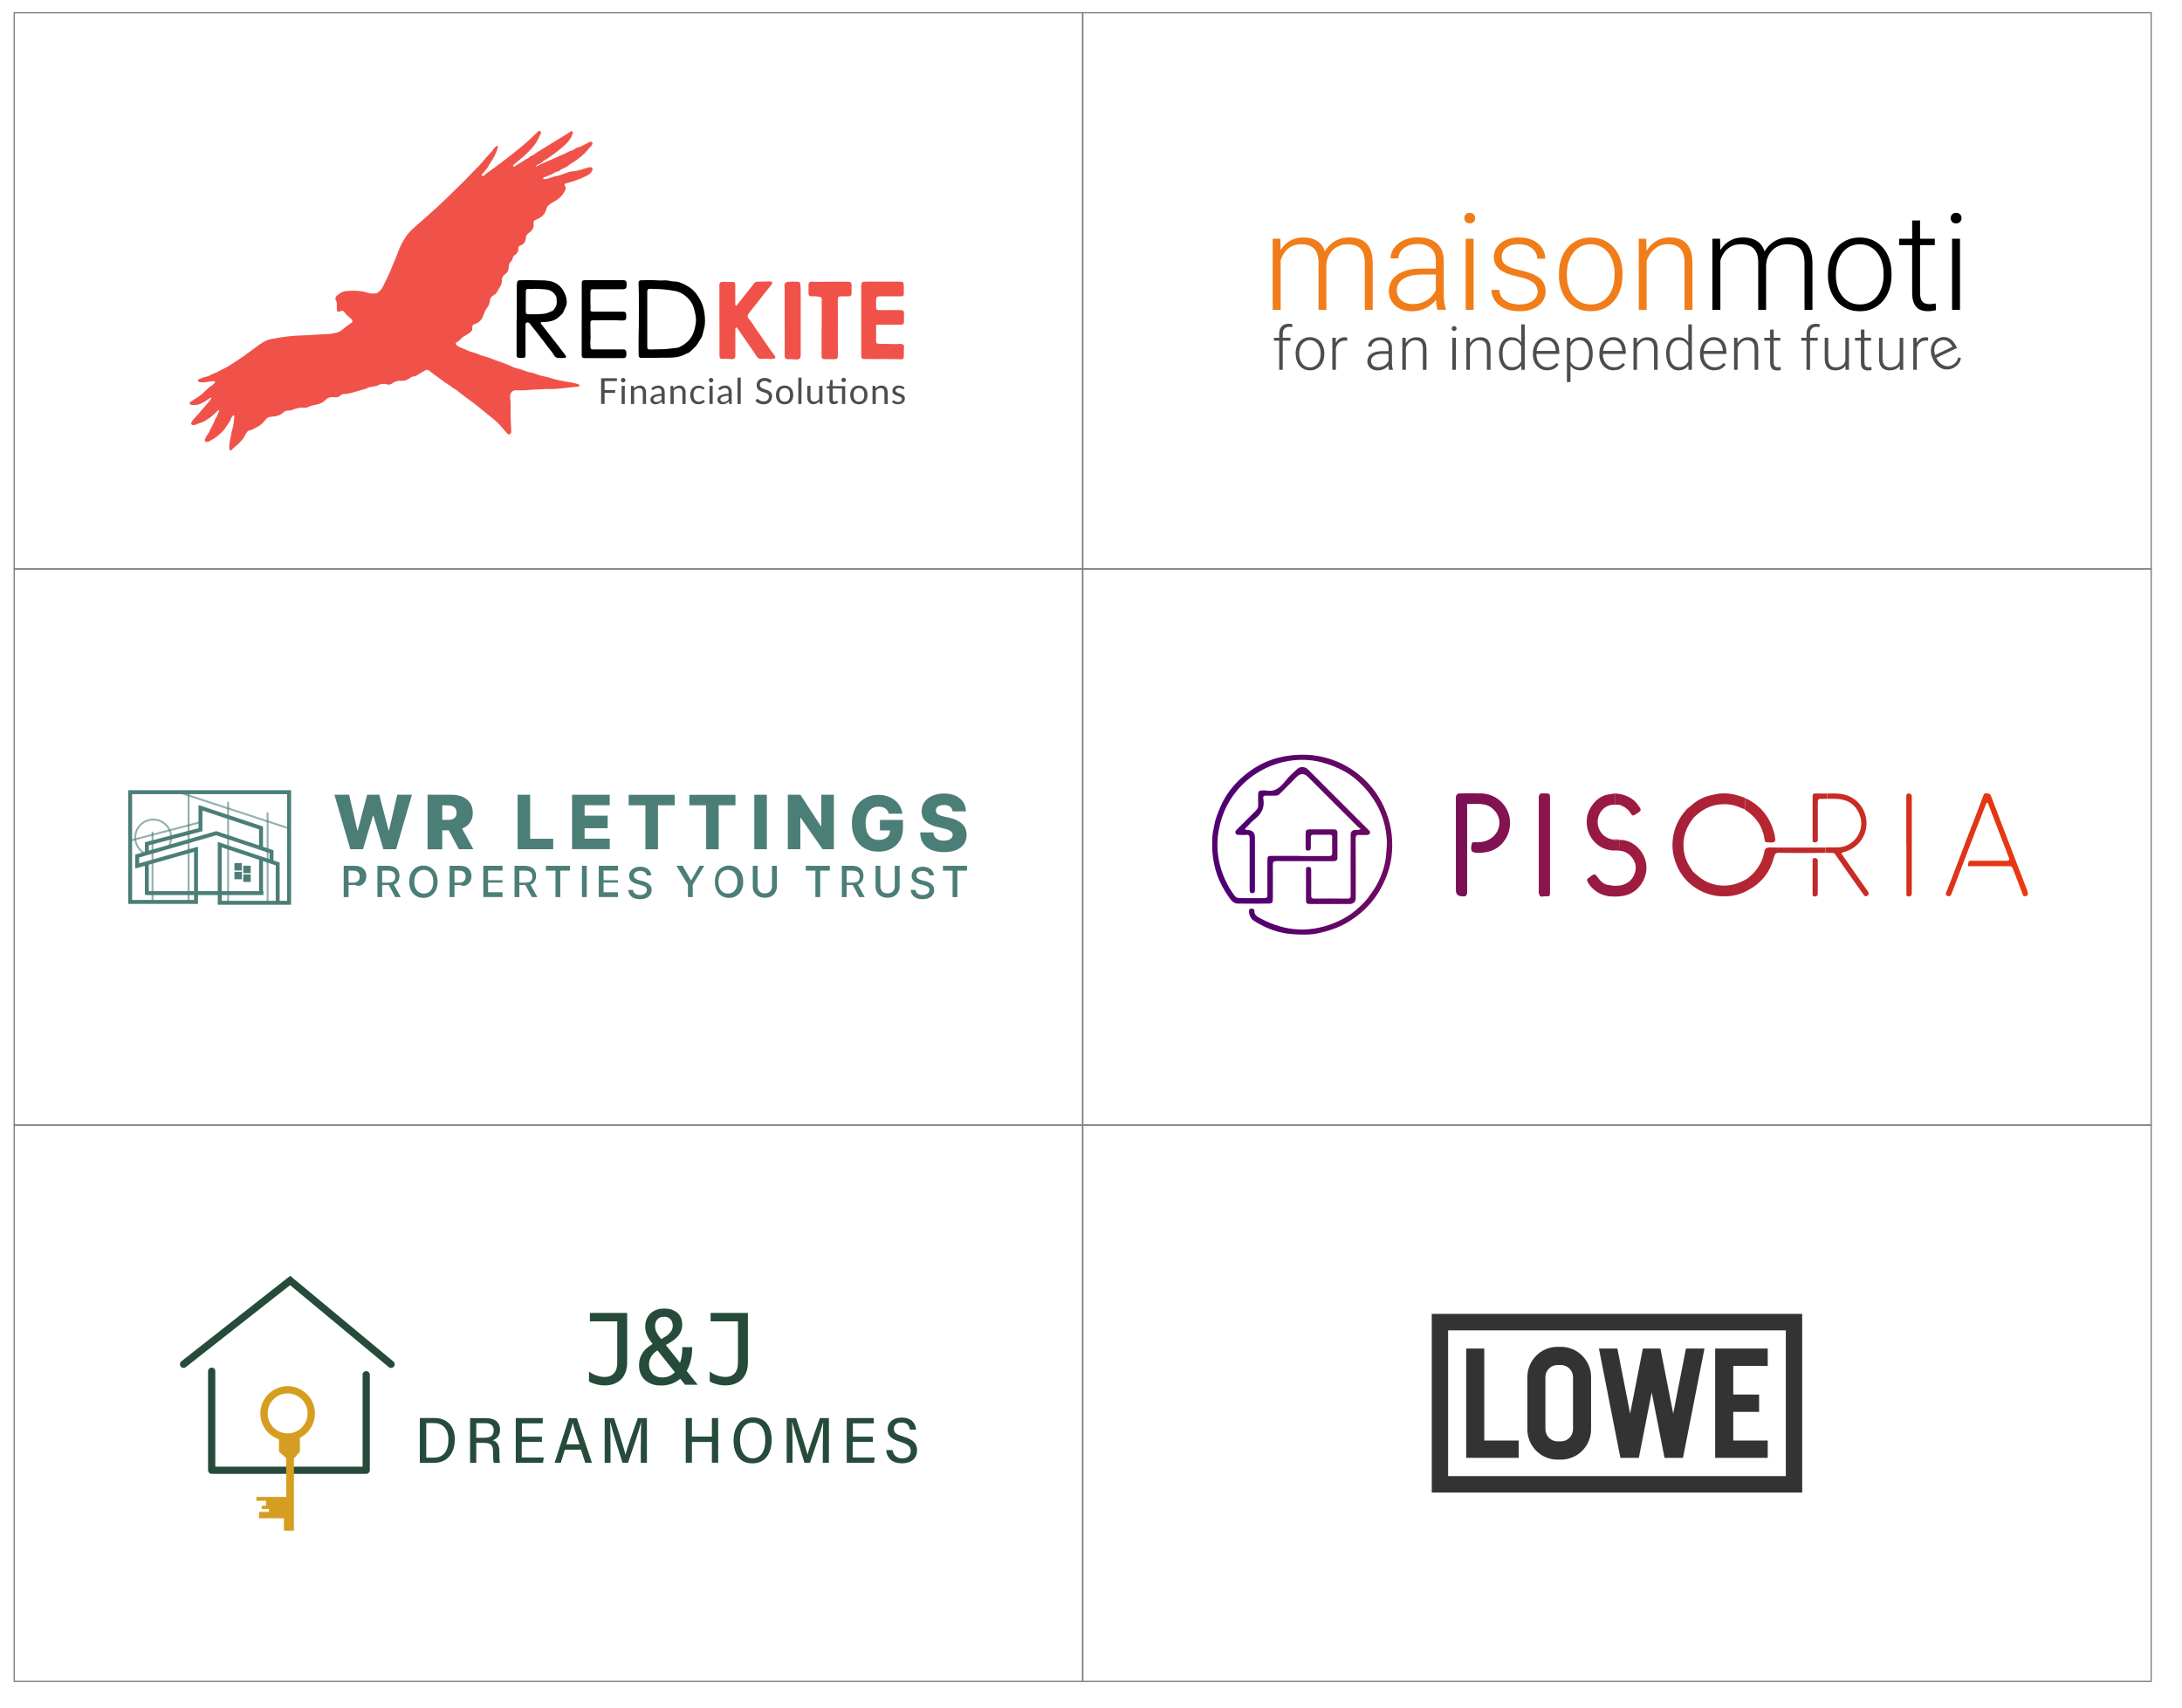 <svg xmlns="http://www.w3.org/2000/svg" xmlns:xlink="http://www.w3.org/1999/xlink" id="Layer_1" data-name="Layer 1" viewBox="0 0 428 335"><defs><style>      .cls-1 {        fill: url(#linear-gradient-12);      }      .cls-1, .cls-2, .cls-3, .cls-4, .cls-5, .cls-6, .cls-7, .cls-8, .cls-9, .cls-10, .cls-11, .cls-12, .cls-13, .cls-14, .cls-15, .cls-16, .cls-17, .cls-18, .cls-19, .cls-20, .cls-21, .cls-22, .cls-23, .cls-24, .cls-25 {        stroke-width: 0px;      }      .cls-2 {        fill: #4d4d4d;      }      .cls-3 {        fill: url(#linear-gradient-17);      }      .cls-4 {        fill: url(#linear-gradient);      }      .cls-5 {        fill: #f07d1a;      }      .cls-6 {        fill: #f05249;      }      .cls-7 {        fill: url(#linear-gradient-6);      }      .cls-9 {        fill: url(#linear-gradient-15);      }      .cls-10 {        fill: url(#linear-gradient-11);      }      .cls-11 {        fill: url(#linear-gradient-5);      }      .cls-26 {        stroke-width: .77px;      }      .cls-26, .cls-27, .cls-28 {        fill: none;        stroke-miterlimit: 10;      }      .cls-26, .cls-28 {        stroke: #4b7e76;      }      .cls-12 {        fill: #333;      }      .cls-13 {        fill: url(#linear-gradient-13);      }      .cls-14 {        fill: url(#linear-gradient-16);      }      .cls-15 {        fill: url(#linear-gradient-14);      }      .cls-16 {        fill: url(#linear-gradient-2);      }      .cls-27 {        stroke: gray;        stroke-width: .25px;      }      .cls-28 {        isolation: isolate;        opacity: .6;        stroke-width: .38px;      }      .cls-17 {        fill: url(#linear-gradient-7);      }      .cls-18 {        fill: url(#linear-gradient-3);      }      .cls-19 {        fill: url(#linear-gradient-9);      }      .cls-20 {        fill: #d69e21;      }      .cls-21 {        fill: url(#linear-gradient-8);      }      .cls-22 {        fill: url(#linear-gradient-10);      }      .cls-23 {        fill: url(#linear-gradient-4);      }      .cls-24 {        fill: #4b7e76;      }      .cls-25 {        fill: #264b3b;      }    </style><linearGradient id="linear-gradient" x1="243.51" y1="165.69" x2="403.84" y2="165.69" gradientUnits="userSpaceOnUse"><stop offset="0" stop-color="#500071"></stop><stop offset="1" stop-color="#f23b0b"></stop></linearGradient><linearGradient id="linear-gradient-2" x1="243.51" y1="163.9" x2="403.84" y2="163.9" xlink:href="#linear-gradient"></linearGradient><linearGradient id="linear-gradient-3" x1="243.51" y1="165.73" x2="403.84" y2="165.73" xlink:href="#linear-gradient"></linearGradient><linearGradient id="linear-gradient-4" x1="243.51" y1="165.71" x2="403.84" y2="165.71" xlink:href="#linear-gradient"></linearGradient><linearGradient id="linear-gradient-5" x1="243.51" y1="165.76" x2="403.84" y2="165.76" xlink:href="#linear-gradient"></linearGradient><linearGradient id="linear-gradient-6" x1="243.51" y1="165.73" x2="403.84" y2="165.73" xlink:href="#linear-gradient"></linearGradient><linearGradient id="linear-gradient-7" x1="243.51" y1="160.38" x2="305.29" y2="160.38" xlink:href="#linear-gradient"></linearGradient><linearGradient id="linear-gradient-8" x1="243.51" y1="165.76" x2="403.84" y2="165.76" xlink:href="#linear-gradient"></linearGradient><linearGradient id="linear-gradient-9" x1="243.51" y1="165.75" x2="403.84" y2="165.75" xlink:href="#linear-gradient"></linearGradient><linearGradient id="linear-gradient-10" x1="243.51" y1="156.53" x2="403.84" y2="156.53" xlink:href="#linear-gradient"></linearGradient><linearGradient id="linear-gradient-11" x1="243.51" y1="160.91" x2="403.84" y2="160.91" xlink:href="#linear-gradient"></linearGradient><linearGradient id="linear-gradient-12" x1="243.51" y1="165.74" x2="403.84" y2="165.74" xlink:href="#linear-gradient"></linearGradient><linearGradient id="linear-gradient-13" x1="243.51" y1="160.44" x2="403.84" y2="160.44" xlink:href="#linear-gradient"></linearGradient><linearGradient id="linear-gradient-14" x1="243.51" y1="172.08" x2="403.84" y2="172.08" xlink:href="#linear-gradient"></linearGradient><linearGradient id="linear-gradient-15" x1="243.51" y1="164.7" x2="403.84" y2="164.7" xlink:href="#linear-gradient"></linearGradient><linearGradient id="linear-gradient-16" x1="243.51" y1="157.79" x2="403.84" y2="157.79" xlink:href="#linear-gradient"></linearGradient><linearGradient id="linear-gradient-17" x1="243.51" y1="157.81" x2="403.84" y2="157.81" xlink:href="#linear-gradient"></linearGradient></defs><rect class="cls-27" x="2.79" y="2.5" width="209.58" height="109.1"></rect><rect class="cls-27" x="212.37" y="2.5" width="209.58" height="109.1"></rect><g><g><path class="cls-5" d="m251.2,49.71v11.08h-1.56v-13.96h1.5l.06,2.88Zm-.3,3.24l-.74-.39c.04-.83.2-1.6.46-2.32s.63-1.36,1.1-1.91,1.04-.98,1.7-1.29,1.42-.46,2.26-.46c.68,0,1.29.09,1.84.28.55.19,1.02.47,1.42.86.4.39.7.9.91,1.52.21.62.32,1.37.32,2.25v9.3h-1.54v-9.24c0-.93-.14-1.66-.43-2.18-.29-.52-.69-.9-1.2-1.12-.51-.22-1.1-.34-1.77-.34-.79,0-1.46.16-2.01.48-.55.32-.99.74-1.33,1.25s-.59,1.06-.75,1.64c-.16.58-.25,1.13-.26,1.66Zm9.28-1.21l-1.03.03c.04-.68.2-1.33.47-1.95s.64-1.17,1.12-1.66c.47-.49,1.04-.87,1.7-1.16.66-.28,1.4-.43,2.23-.43.72,0,1.37.1,1.94.29.57.19,1.05.5,1.44.91.39.41.69.94.9,1.59.21.64.31,1.42.31,2.32v9.11h-1.55v-9.12c0-.98-.14-1.74-.43-2.29-.29-.55-.69-.93-1.19-1.14-.51-.21-1.1-.32-1.78-.32-.67,0-1.26.13-1.77.37-.51.24-.93.55-1.27.93s-.6.79-.77,1.23c-.18.44-.27.87-.29,1.29Z"></path><path class="cls-5" d="m282,52.66l.03,1.19h-3.02c-.79,0-1.5.07-2.12.21-.62.14-1.15.35-1.58.61s-.76.59-.99.97-.34.81-.34,1.3.12.96.37,1.37c.25.41.61.74,1.08.98.47.24,1.03.36,1.68.36.85,0,1.61-.16,2.26-.47.66-.31,1.2-.73,1.63-1.24.43-.52.72-1.08.86-1.69l.67.89c-.11.42-.32.86-.61,1.32s-.68.88-1.15,1.27c-.47.39-1.02.71-1.66.96s-1.37.37-2.19.37c-.9,0-1.69-.17-2.37-.52-.68-.35-1.2-.82-1.57-1.42-.37-.6-.56-1.27-.56-2.03,0-.68.15-1.29.44-1.84.29-.55.71-1.01,1.26-1.39.55-.38,1.22-.67,2.01-.88.79-.2,1.67-.3,2.65-.3h3.21Zm-.36,5.62v-7.2c0-.66-.14-1.23-.41-1.72s-.68-.85-1.21-1.11c-.53-.26-1.19-.39-1.97-.39-.72,0-1.37.13-1.93.38-.56.25-1.01.59-1.33,1.02-.32.43-.48.9-.48,1.41h-1.54c0-.54.13-1.04.38-1.54.25-.49.62-.93,1.09-1.32s1.04-.69,1.7-.92c.66-.23,1.39-.34,2.19-.34.99,0,1.86.17,2.62.5.76.33,1.36.84,1.79,1.51.43.67.65,1.51.65,2.53v6.75c0,.48.04.98.11,1.5.07.52.18.94.32,1.26v.17h-1.65c-.1-.31-.18-.7-.24-1.17-.06-.47-.08-.91-.08-1.33Z"></path><path class="cls-5" d="m287.23,42.79c0-.29.09-.54.28-.74s.45-.3.78-.3.59.1.78.3.29.45.29.74-.1.53-.29.73-.45.3-.78.3-.6-.1-.78-.3-.28-.45-.28-.73Zm1.82,4.04v13.96h-1.55v-13.96h1.55Z"></path><path class="cls-5" d="m301.61,57.23c0-.39-.09-.76-.28-1.13-.19-.37-.55-.7-1.09-1.01-.54-.31-1.32-.57-2.35-.79-.78-.17-1.48-.37-2.08-.58s-1.12-.47-1.53-.77c-.41-.3-.73-.66-.94-1.08-.22-.42-.32-.92-.32-1.5,0-.52.11-1,.34-1.46s.55-.86.98-1.21.94-.62,1.55-.82c.61-.2,1.29-.3,2.04-.3,1.08,0,2.01.18,2.77.55.77.37,1.35.86,1.77,1.49.41.63.62,1.34.62,2.13h-1.55c0-.48-.14-.94-.42-1.37s-.69-.78-1.23-1.06-1.19-.41-1.97-.41-1.45.12-1.94.36-.86.55-1.08.92c-.23.37-.34.75-.34,1.15,0,.31.05.59.14.84s.28.49.54.7c.27.21.65.42,1.14.61.49.19,1.12.37,1.9.54,1.13.26,2.05.57,2.77.92.72.36,1.25.79,1.6,1.31.35.52.52,1.14.52,1.88,0,.58-.12,1.1-.36,1.58s-.59.89-1.04,1.24c-.45.35-.99.62-1.63.81-.63.19-1.34.28-2.12.28-1.18,0-2.18-.2-2.99-.59-.82-.4-1.43-.91-1.85-1.55-.42-.64-.63-1.32-.63-2.05h1.55c.04.73.27,1.3.68,1.72.41.42.91.71,1.49.88.58.17,1.17.26,1.75.26.78,0,1.44-.12,1.97-.35s.94-.54,1.21-.92c.27-.38.41-.79.41-1.22Z"></path><path class="cls-5" d="m305.79,54.02v-.41c0-1.01.15-1.95.45-2.81.3-.86.72-1.6,1.26-2.23.54-.63,1.2-1.12,1.96-1.46.77-.35,1.62-.52,2.55-.52s1.8.17,2.57.52c.77.35,1.43.84,1.97,1.46.55.63.97,1.37,1.26,2.23.29.86.44,1.8.44,2.81v.41c0,1.01-.15,1.95-.44,2.81s-.71,1.6-1.26,2.23c-.55.63-1.2,1.12-1.96,1.47-.76.35-1.61.52-2.56.52s-1.8-.17-2.57-.52c-.77-.35-1.42-.84-1.97-1.47-.55-.63-.97-1.38-1.26-2.23-.3-.86-.45-1.79-.45-2.81Zm1.55-.41v.41c0,.77.1,1.49.3,2.17.2.68.5,1.29.9,1.82.4.53.89.95,1.48,1.25.58.3,1.26.46,2.01.46s1.43-.15,2.01-.46c.58-.31,1.07-.72,1.46-1.25.4-.53.69-1.13.9-1.82.2-.68.3-1.41.3-2.17v-.41c0-.76-.1-1.47-.3-2.15s-.5-1.29-.9-1.82-.89-.95-1.48-1.26-1.26-.46-2.01-.46-1.41.16-1.99.46-1.07.73-1.47,1.26-.7,1.14-.9,1.82c-.2.68-.3,1.4-.3,2.15Z"></path><path class="cls-5" d="m322.99,49.81v10.98h-1.54v-13.96h1.47l.06,2.98Zm-.34,3.13l-.68-.39c.04-.83.21-1.6.49-2.32s.67-1.36,1.15-1.91,1.06-.98,1.72-1.29c.66-.31,1.39-.46,2.19-.46.7,0,1.32.09,1.87.28s1.02.49,1.4.9c.38.41.67.94.88,1.59s.3,1.43.3,2.35v9.09h-1.55v-9.11c0-.96-.13-1.71-.4-2.25-.27-.55-.65-.93-1.14-1.17s-1.07-.35-1.74-.35c-.74,0-1.39.16-1.94.48-.56.32-1.02.74-1.39,1.25s-.66,1.06-.86,1.64c-.2.58-.3,1.13-.31,1.66Z"></path><path class="cls-8" d="m337.45,49.71v11.08h-1.56v-13.96h1.5l.06,2.88Zm-.3,3.24l-.74-.39c.04-.83.2-1.6.46-2.32s.63-1.36,1.1-1.91,1.04-.98,1.7-1.29,1.42-.46,2.26-.46c.68,0,1.29.09,1.84.28.55.19,1.02.47,1.42.86.4.39.7.9.91,1.52.21.62.32,1.37.32,2.25v9.3h-1.54v-9.24c0-.93-.14-1.66-.43-2.18-.29-.52-.69-.9-1.2-1.12-.51-.22-1.1-.34-1.77-.34-.79,0-1.46.16-2.01.48-.55.32-.99.74-1.33,1.25s-.59,1.06-.75,1.64c-.16.58-.25,1.13-.26,1.66Zm9.28-1.21l-1.03.03c.04-.68.2-1.33.47-1.95s.64-1.17,1.12-1.66c.47-.49,1.04-.87,1.7-1.16.66-.28,1.4-.43,2.23-.43.72,0,1.37.1,1.94.29.57.19,1.05.5,1.44.91.39.41.69.94.9,1.59.21.64.31,1.42.31,2.32v9.11h-1.55v-9.12c0-.98-.14-1.74-.43-2.29-.29-.55-.69-.93-1.19-1.14-.51-.21-1.1-.32-1.78-.32-.67,0-1.26.13-1.77.37-.51.24-.93.55-1.27.93s-.6.79-.77,1.23c-.18.44-.27.87-.29,1.29Z"></path><path class="cls-8" d="m358.56,54.02v-.41c0-1.01.15-1.95.45-2.81.3-.86.72-1.6,1.26-2.23.54-.63,1.2-1.12,1.96-1.46.77-.35,1.62-.52,2.55-.52s1.8.17,2.57.52c.77.35,1.43.84,1.97,1.46.55.63.97,1.37,1.26,2.23.29.86.44,1.8.44,2.81v.41c0,1.01-.15,1.95-.44,2.81s-.71,1.6-1.26,2.23c-.55.63-1.2,1.12-1.96,1.47-.76.35-1.61.52-2.56.52s-1.8-.17-2.57-.52c-.77-.35-1.42-.84-1.97-1.47-.55-.63-.97-1.38-1.26-2.23-.3-.86-.45-1.79-.45-2.81Zm1.55-.41v.41c0,.77.1,1.49.3,2.17.2.68.5,1.29.9,1.82.4.53.89.95,1.48,1.25.58.3,1.26.46,2.01.46s1.43-.15,2.01-.46c.58-.31,1.07-.72,1.46-1.25.4-.53.69-1.13.9-1.82.2-.68.3-1.41.3-2.17v-.41c0-.76-.1-1.47-.3-2.15s-.5-1.29-.9-1.82-.89-.95-1.48-1.26-1.26-.46-2.01-.46-1.41.16-1.99.46-1.07.73-1.47,1.26-.7,1.14-.9,1.82c-.2.68-.3,1.4-.3,2.15Z"></path><path class="cls-8" d="m379.51,46.83v1.26h-7v-1.26h7Zm-4.44-3.59h1.55v14.14c0,.64.08,1.13.25,1.46.17.33.39.55.67.66s.58.16.9.16c.23,0,.45-.02.66-.05.21-.03.41-.06.59-.08l.06,1.3c-.19.06-.44.11-.74.15-.31.04-.61.06-.91.06-.59,0-1.12-.11-1.57-.33s-.81-.6-1.07-1.14c-.26-.53-.39-1.26-.39-2.19v-14.14Z"></path><path class="cls-8" d="m382.63,42.79c0-.29.09-.54.28-.74s.45-.3.78-.3.59.1.78.3.29.45.29.74-.1.53-.29.73-.45.3-.78.3-.6-.1-.78-.3-.28-.45-.28-.73Zm1.82,4.04v13.96h-1.55v-13.96h1.55Z"></path></g><g><path class="cls-2" d="m253.12,66.26v.57h-3.23v-.57h3.23Zm-1.5,6.28h-.7v-7.05c0-.43.07-.79.22-1.08.15-.29.36-.52.64-.67.28-.15.61-.23.99-.23.12,0,.25,0,.37.02.13.01.25.04.37.07l-.05.59c-.09-.03-.19-.05-.29-.06s-.21-.01-.34-.01c-.25,0-.47.05-.65.16-.18.11-.32.26-.42.46s-.15.45-.15.74v7.05Z"></path><path class="cls-2" d="m254.14,69.49v-.19c0-.46.07-.88.2-1.26s.32-.72.57-1,.54-.5.88-.66.73-.24,1.15-.24.81.08,1.16.24.64.38.89.66c.25.28.43.62.57,1s.2.81.2,1.26v.19c0,.46-.07.88-.2,1.26s-.32.72-.57,1c-.25.28-.54.5-.88.66-.34.16-.73.24-1.15.24s-.81-.08-1.15-.24c-.34-.16-.64-.38-.88-.66s-.44-.62-.57-1-.2-.81-.2-1.26Zm.7-.19v.19c0,.34.05.67.14.98.09.31.23.58.41.82.18.24.4.43.66.56.26.14.56.21.9.21s.64-.07.9-.21c.26-.14.48-.32.66-.56.18-.24.31-.51.4-.82.09-.31.14-.63.14-.98v-.19c0-.34-.05-.66-.14-.97-.09-.31-.23-.58-.41-.82-.18-.24-.4-.43-.66-.57-.26-.14-.56-.21-.9-.21s-.64.07-.9.21c-.26.14-.48.33-.66.57-.18.24-.31.51-.41.82-.09.3-.14.63-.14.97Z"></path><path class="cls-2" d="m262.03,67.29v5.24h-.69v-6.28h.68v1.04Zm2.23-1.08l-.02.64c-.07-.01-.15-.02-.22-.03-.07,0-.15-.01-.24-.01-.3,0-.56.06-.79.17s-.42.26-.57.46-.27.42-.35.68-.13.54-.14.84l-.26.09c0-.41.04-.79.13-1.14.08-.35.21-.66.39-.92.17-.27.4-.47.66-.62.27-.15.59-.22.95-.22.08,0,.17,0,.26.02s.15.03.2.05Z"></path><path class="cls-2" d="m272.52,68.88v.53s-1.35,0-1.35,0c-.36,0-.67.03-.95.1-.28.06-.52.16-.71.28-.19.12-.34.27-.44.44s-.15.37-.15.58.06.43.17.62c.11.19.27.33.49.44.21.11.46.16.75.16.38,0,.72-.07,1.02-.21.3-.14.54-.33.73-.56.19-.23.32-.49.39-.76l.3.4c-.05.19-.14.39-.28.59s-.31.4-.52.57c-.21.18-.46.32-.75.43-.29.11-.62.17-.98.17-.41,0-.76-.08-1.07-.24-.31-.16-.54-.37-.71-.64-.17-.27-.25-.57-.25-.91,0-.3.07-.58.2-.83.13-.25.32-.45.57-.63.25-.17.55-.3.9-.39.35-.09.75-.14,1.19-.14h1.44Zm-.16,2.53v-3.24c0-.3-.06-.55-.19-.77-.12-.22-.31-.38-.55-.5-.24-.12-.54-.17-.89-.17-.32,0-.61.06-.87.17-.25.11-.45.27-.6.46s-.22.4-.22.63h-.69c0-.24.06-.47.17-.69.11-.22.28-.42.49-.59.21-.17.47-.31.76-.41s.62-.15.98-.15c.44,0,.84.08,1.18.23s.61.38.81.68c.19.3.29.68.29,1.14v3.03c0,.22.02.44.05.67.03.23.08.42.14.57v.08h-.74c-.05-.14-.08-.31-.11-.53-.02-.21-.04-.41-.04-.6Z"></path><path class="cls-2" d="m275.76,67.6v4.94h-.69v-6.28h.66l.03,1.34Zm-.15,1.41l-.31-.17c.02-.37.09-.72.22-1.04.13-.32.3-.61.52-.86.22-.25.48-.44.77-.58.3-.14.63-.21.99-.21.31,0,.59.04.84.13s.46.22.63.4c.17.18.3.42.39.71s.14.65.14,1.06v4.09h-.7v-4.1c0-.43-.06-.77-.18-1.01-.12-.25-.29-.42-.51-.53-.22-.1-.48-.16-.78-.16-.33,0-.62.07-.87.22-.25.14-.46.33-.63.56-.17.23-.3.48-.39.74-.09.26-.14.51-.14.75Z"></path><path class="cls-2" d="m284.76,64.44c0-.13.04-.24.12-.33.08-.09.2-.14.35-.14s.26.04.35.14c.09.09.13.2.13.33s-.04.24-.13.33-.2.14-.35.14-.27-.04-.35-.14c-.08-.09-.12-.2-.12-.33Zm.82,1.82v6.28h-.7v-6.28h.7Z"></path><path class="cls-2" d="m288.32,67.6v4.94h-.69v-6.28h.66l.03,1.34Zm-.15,1.41l-.31-.17c.02-.37.09-.72.22-1.04.13-.32.3-.61.52-.86.22-.25.48-.44.77-.58.3-.14.63-.21.99-.21.31,0,.59.04.84.13s.46.22.63.4c.17.18.3.42.39.71s.14.65.14,1.06v4.09h-.7v-4.1c0-.43-.06-.77-.18-1.01-.12-.25-.29-.42-.51-.53-.22-.1-.48-.16-.78-.16-.33,0-.62.07-.87.22-.25.14-.46.33-.63.56-.17.23-.3.48-.39.74-.09.26-.14.51-.14.75Z"></path><path class="cls-2" d="m294.03,69.46v-.12c0-.49.06-.93.17-1.32.11-.39.27-.73.48-1.01.21-.28.47-.5.76-.64.3-.15.63-.22,1.01-.22s.69.06.97.18c.28.12.52.29.73.52s.37.49.49.8.22.65.28,1.03v1.55c-.05.35-.13.68-.25.97-.12.3-.29.55-.49.77-.21.22-.45.38-.74.5-.29.12-.62.18-.99.18s-.71-.08-1-.24c-.3-.16-.55-.38-.76-.66-.21-.28-.37-.62-.48-1.01-.11-.39-.17-.82-.17-1.29Zm.7-.12v.12c0,.36.04.7.11,1.01.07.31.19.59.34.82.15.23.34.42.57.54.23.13.5.19.82.19.4,0,.73-.08,1-.23.27-.15.49-.36.65-.61.16-.25.28-.53.35-.83v-1.8c-.05-.21-.11-.41-.2-.63-.09-.21-.21-.41-.36-.59s-.35-.33-.58-.44-.52-.17-.85-.17-.59.07-.83.2-.43.31-.58.55c-.15.23-.26.51-.34.82-.07.31-.11.65-.11,1.02Zm3.65,1.98v-7.69h.7v8.91h-.65l-.05-1.22Z"></path><path class="cls-2" d="m303.5,72.65c-.41,0-.79-.08-1.13-.23-.34-.15-.64-.36-.89-.64-.25-.27-.45-.6-.59-.98s-.21-.79-.21-1.24v-.25c0-.48.07-.92.22-1.31s.34-.73.59-1.01c.25-.28.54-.49.86-.64.32-.15.66-.22,1.02-.22.4,0,.75.07,1.06.21.31.14.57.34.78.6s.37.56.48.91c.11.35.16.74.16,1.16v.42h-4.75v-.6h4.05v-.08c0-.35-.08-.68-.21-.99-.13-.31-.33-.56-.59-.75-.26-.19-.59-.29-.98-.29-.3,0-.57.06-.81.19-.24.12-.45.3-.63.53-.18.23-.31.5-.41.82-.1.32-.15.66-.15,1.05v.25c0,.34.05.67.16.97.1.3.25.57.44.79.19.23.42.4.68.53.26.13.56.19.88.19.37,0,.7-.07.98-.21.29-.14.55-.35.77-.65l.44.34c-.14.2-.31.39-.51.55-.2.17-.44.3-.73.41-.28.1-.61.15-.99.15Z"></path><path class="cls-2" d="m308.05,67.46v7.48h-.7v-8.69h.65l.05,1.21Zm4.36,1.87v.12c0,.47-.05.9-.16,1.29-.11.39-.26.72-.47,1.01s-.46.5-.75.66c-.3.16-.64.24-1.02.24s-.71-.06-1-.17c-.29-.12-.55-.28-.75-.5-.21-.21-.38-.47-.5-.76s-.21-.61-.26-.95v-1.6c.06-.38.15-.72.28-1.03.13-.31.3-.58.5-.8s.45-.4.74-.52c.29-.12.62-.18.98-.18s.72.08,1.02.22.55.36.76.64.36.62.47,1.01c.11.39.16.83.16,1.32Zm-.7.12v-.12c0-.37-.04-.71-.11-1.02-.08-.31-.19-.59-.34-.82-.15-.23-.35-.42-.58-.55s-.51-.2-.83-.2-.62.05-.85.17-.43.26-.58.44-.27.38-.36.59c-.09.21-.15.42-.2.63v1.85c.07.29.19.56.35.81.16.25.38.45.65.6.27.15.6.23,1,.23.32,0,.59-.07.82-.2s.42-.32.58-.55c.15-.23.27-.51.34-.82.08-.31.11-.65.11-1.02Z"></path><path class="cls-2" d="m316.54,72.65c-.41,0-.79-.08-1.13-.23-.34-.15-.64-.36-.89-.64-.25-.27-.45-.6-.59-.98s-.21-.79-.21-1.24v-.25c0-.48.07-.92.22-1.31s.34-.73.59-1.01c.25-.28.54-.49.86-.64.32-.15.66-.22,1.02-.22.4,0,.75.07,1.06.21.31.14.57.34.78.6s.37.56.48.91c.11.35.16.74.16,1.16v.42h-4.75v-.6h4.05v-.08c0-.35-.08-.68-.21-.99-.13-.31-.33-.56-.59-.75-.26-.19-.59-.29-.98-.29-.3,0-.57.06-.81.19-.24.12-.45.3-.63.53-.18.23-.31.5-.41.82-.1.32-.15.66-.15,1.05v.25c0,.34.05.67.16.97.1.3.25.57.44.79.19.23.42.4.68.53.26.13.56.19.88.19.37,0,.7-.07.98-.21.29-.14.55-.35.77-.65l.44.34c-.14.2-.31.39-.51.55-.2.17-.44.3-.73.41-.28.1-.61.15-.99.15Z"></path><path class="cls-2" d="m321.1,67.6v4.94h-.69v-6.28h.66l.03,1.34Zm-.15,1.41l-.31-.17c.02-.37.09-.72.22-1.04.13-.32.3-.61.52-.86.22-.25.48-.44.77-.58.3-.14.63-.21.99-.21.31,0,.59.04.84.13s.46.22.63.4c.17.18.3.42.39.71s.14.65.14,1.06v4.09h-.7v-4.1c0-.43-.06-.77-.18-1.01-.12-.25-.29-.42-.51-.53-.22-.1-.48-.16-.78-.16-.33,0-.62.07-.87.22-.25.14-.46.33-.63.56-.17.23-.3.48-.39.74-.09.26-.14.51-.14.75Z"></path><path class="cls-2" d="m326.81,69.46v-.12c0-.49.06-.93.17-1.32.11-.39.27-.73.48-1.01.21-.28.47-.5.76-.64.3-.15.63-.22,1.01-.22s.69.06.97.18c.28.12.52.29.73.52s.37.49.49.8.22.65.28,1.03v1.55c-.05.35-.13.68-.25.97-.12.3-.29.55-.49.77-.21.22-.45.38-.74.5-.29.12-.62.18-.99.18s-.71-.08-1-.24c-.3-.16-.55-.38-.76-.66-.21-.28-.37-.62-.48-1.01-.11-.39-.17-.82-.17-1.29Zm.7-.12v.12c0,.36.04.7.11,1.01.07.31.19.59.34.82.15.23.34.42.57.54.23.13.5.19.82.19.4,0,.73-.08,1-.23.27-.15.49-.36.65-.61.16-.25.28-.53.35-.83v-1.8c-.05-.21-.11-.41-.2-.63-.09-.21-.21-.41-.36-.59s-.35-.33-.58-.44-.52-.17-.85-.17-.59.07-.83.2-.43.31-.58.55c-.15.23-.26.51-.34.82-.07.31-.11.65-.11,1.02Zm3.65,1.98v-7.69h.7v8.91h-.65l-.05-1.22Z"></path><path class="cls-2" d="m336.28,72.65c-.41,0-.79-.08-1.13-.23-.34-.15-.64-.36-.89-.64-.25-.27-.45-.6-.59-.98s-.21-.79-.21-1.24v-.25c0-.48.07-.92.22-1.31s.34-.73.59-1.01c.25-.28.54-.49.86-.64.32-.15.66-.22,1.02-.22.4,0,.75.07,1.06.21.31.14.57.34.78.6s.37.56.48.91c.11.35.16.74.16,1.16v.42h-4.75v-.6h4.05v-.08c0-.35-.08-.68-.21-.99-.13-.31-.33-.56-.59-.75-.26-.19-.59-.29-.98-.29-.3,0-.57.06-.81.19-.24.12-.45.3-.63.53-.18.23-.31.5-.41.82-.1.32-.15.66-.15,1.05v.25c0,.34.05.67.16.97.1.3.25.57.44.79.19.23.42.4.68.53.26.13.56.19.88.19.37,0,.7-.07.98-.21.29-.14.55-.35.77-.65l.44.34c-.14.2-.31.39-.51.55-.2.17-.44.3-.73.41-.28.1-.61.15-.99.15Z"></path><path class="cls-2" d="m340.83,67.6v4.94h-.69v-6.28h.66l.03,1.34Zm-.15,1.41l-.31-.17c.02-.37.09-.72.22-1.04.13-.32.3-.61.52-.86.22-.25.48-.44.77-.58.3-.14.63-.21.99-.21.31,0,.59.04.84.13s.46.22.63.4c.17.18.3.42.39.71s.14.65.14,1.06v4.09h-.7v-4.1c0-.43-.06-.77-.18-1.01-.12-.25-.29-.42-.51-.53-.22-.1-.48-.16-.78-.16-.33,0-.62.07-.87.22-.25.14-.46.33-.63.56-.17.23-.3.48-.39.74-.09.26-.14.51-.14.75Z"></path><path class="cls-2" d="m349.21,66.26v.57h-3.15v-.57h3.15Zm-2-1.61h.7v6.36c0,.29.04.51.11.66.08.15.18.25.3.3.13.05.26.07.4.07.1,0,.2,0,.3-.02.09-.01.18-.03.26-.04l.03.59c-.08.03-.2.05-.33.07s-.27.03-.41.03c-.27,0-.5-.05-.71-.15-.21-.1-.37-.27-.48-.51-.12-.24-.17-.57-.17-.99v-6.36Z"></path><path class="cls-2" d="m356.55,66.26v.57h-3.23v-.57h3.23Zm-1.5,6.28h-.7v-7.05c0-.43.07-.79.22-1.08.15-.29.36-.52.64-.67.28-.15.61-.23.99-.23.12,0,.25,0,.37.02.13.01.25.04.37.07l-.05.59c-.09-.03-.19-.05-.29-.06s-.21-.01-.34-.01c-.25,0-.47.05-.65.16-.18.11-.32.26-.42.46s-.15.45-.15.74v7.05Z"></path><path class="cls-2" d="m362.1,69.92h.36c0,.38-.05.75-.14,1.08-.09.33-.24.62-.44.87-.2.25-.45.44-.77.57-.31.14-.69.21-1.13.21-.31,0-.58-.04-.84-.13s-.47-.23-.65-.42c-.18-.19-.32-.43-.42-.73-.1-.3-.15-.67-.15-1.1v-4.01h.69v4.03c0,.33.04.61.11.84.08.23.18.41.31.54.13.13.29.23.46.29.17.06.36.09.56.09.51,0,.91-.1,1.21-.29s.51-.45.63-.78c.13-.32.19-.67.19-1.05Zm-.13,1.17v-4.83h.7v6.28h-.67l-.03-1.45Z"></path><path class="cls-2" d="m367.01,66.26v.57h-3.15v-.57h3.15Zm-2-1.61h.7v6.36c0,.29.04.51.11.66.08.15.18.25.3.3.13.05.26.07.4.07.1,0,.2,0,.3-.02.09-.01.18-.03.26-.04l.03.59c-.08.03-.2.05-.33.07s-.27.03-.41.03c-.27,0-.5-.05-.71-.15-.21-.1-.37-.27-.48-.51-.12-.24-.17-.57-.17-.99v-6.36Z"></path><path class="cls-2" d="m372.75,69.92h.36c0,.38-.05.75-.14,1.08-.09.33-.24.62-.44.87-.2.25-.45.44-.77.57-.31.14-.69.21-1.13.21-.31,0-.58-.04-.84-.13s-.47-.23-.65-.42c-.18-.19-.32-.43-.42-.73-.1-.3-.15-.67-.15-1.1v-4.01h.69v4.03c0,.33.04.61.11.84.08.23.18.41.31.54.13.13.29.23.46.29.17.06.36.09.56.09.51,0,.91-.1,1.21-.29s.51-.45.63-.78c.13-.32.19-.67.19-1.05Zm-.13,1.17v-4.83h.7v6.28h-.67l-.03-1.45Z"></path><path class="cls-2" d="m375.98,67.29v5.24h-.69v-6.28h.68v1.04Zm2.23-1.08l-.02.64c-.07-.01-.15-.02-.22-.03-.07,0-.15-.01-.24-.01-.3,0-.56.06-.79.17s-.42.26-.57.46-.27.42-.35.68-.13.54-.14.84l-.26.09c0-.41.04-.79.13-1.14.08-.35.21-.66.39-.92.17-.27.4-.47.66-.62.27-.15.59-.22.95-.22.08,0,.17,0,.26.02s.15.03.2.05Z"></path><path class="cls-2" d="m383.11,72.2c-.37.18-.74.27-1.12.28-.38.01-.74-.05-1.08-.19-.35-.14-.66-.35-.95-.63s-.53-.62-.72-1.03l-.11-.23c-.21-.44-.33-.86-.37-1.28s0-.8.1-1.16c.1-.36.27-.68.5-.95s.5-.49.83-.64c.36-.17.71-.26,1.05-.27.34,0,.66.06.96.2s.58.34.83.61.46.59.65.97l.18.38-4.29,2.05-.26-.54,3.66-1.75-.03-.07c-.16-.31-.36-.58-.62-.8s-.54-.36-.86-.42c-.32-.06-.66,0-1.01.16-.27.13-.49.3-.65.52s-.28.47-.34.75c-.06.28-.06.59-.02.92s.16.66.32,1.01l.11.23c.15.31.33.58.56.81.22.23.47.4.74.52.27.12.55.19.84.19.29,0,.58-.06.87-.2.33-.16.6-.36.8-.61.2-.25.34-.56.42-.92l.54.12c-.04.24-.11.48-.22.72-.11.24-.27.47-.48.68s-.48.4-.82.56Z"></path></g></g><g><rect class="cls-27" x="2.79" y="111.6" width="209.58" height="109.1"></rect><g><path class="cls-26" d="m28.8,175.19h22.87"></path><path class="cls-26" d="m28.8,169.34v6.2"></path><path class="cls-26" d="m51.2,168.48v6.72"></path><path class="cls-26" d="m54.47,177.09v-7.62l-11.37-3.79v11.41h13.61v-21.7h-31.18v21.53h12.92v-10.33l-11.54,3.27v-1.94l15.5-4.48,10.85,3.62v2.11"></path><path class="cls-26" d="m51.2,166.41v-4l-11.88-3.96v4.3l-10.51,2.76v1.94"></path><path class="cls-26" d="m47.06,169.68h-.69v.69h.69v-.69Z"></path><path class="cls-26" d="m48.79,170.2h-.69v.69h.69v-.69Z"></path><path class="cls-26" d="m48.79,171.92h-.69v.69h.69v-.69Z"></path><path class="cls-26" d="m47.06,171.4h-.69v.69h.69v-.69Z"></path><path class="cls-28" d="m28.5,167.47c-1.17-.58-1.98-1.78-1.98-3.17,0-1.95,1.58-3.53,3.53-3.53s3.51,1.56,3.53,3.49v.03c0,.68-.19,1.32-.53,1.85"></path><path class="cls-28" d="m44.74,157.28v19.63"></path><path class="cls-28" d="m52.49,159.35v17.57"></path><path class="cls-28" d="m36.99,155.21v21.53"></path><path class="cls-28" d="m29.92,163.14v13.43"></path><path class="cls-28" d="m25.49,164.9l13.78-3.61"></path><path class="cls-28" d="m34.62,155.26l22.05,7.23"></path><path class="cls-24" d="m68.71,166.58l-3.11-10.68h2.88l1.61,6.98h.09l1.83-6.98h2.38l1.83,6.98h.09l1.61-6.98h2.88l-3.1,10.68h-2.5l-1.95-6.57h-.09l-1.95,6.57h-2.5.01Z"></path><path class="cls-24" d="m83.87,166.58v-10.68h4.71c.86,0,1.59.14,2.21.43.62.28,1.1.69,1.44,1.22.34.53.51,1.16.51,1.89s-.17,1.36-.52,1.87c-.35.51-.84.91-1.47,1.17-.64.27-1.38.4-2.26.4h-2.98v-2.05h2.28c.38,0,.71-.05.97-.15.26-.1.46-.25.59-.46.13-.21.2-.48.2-.8s-.07-.6-.2-.81c-.13-.21-.33-.38-.59-.48-.26-.11-.58-.16-.96-.16h-1.05v8.63h-2.88,0Zm6.29-4.93l2.69,4.93h-2.84l-2.63-4.93h2.79,0Z"></path><path class="cls-24" d="m101.53,166.58v-10.68h2.46v8.63h4.52v2.05h-6.98Z"></path><path class="cls-24" d="m112.21,166.58v-10.68h7.39v2.05h-4.93v2.05h4.52v2.46h-4.52v2.05h4.93v2.05h-7.39Z"></path><path class="cls-24" d="m123.31,157.96v-2.05h9.04v2.05h-3.29v8.63h-2.46v-8.63h-3.29Z"></path><path class="cls-24" d="m135.22,157.96v-2.05h9.04v2.05h-3.29v8.63h-2.46v-8.63h-3.29Z"></path><path class="cls-24" d="m150.42,155.9v10.68h-2.46v-10.68h2.46Z"></path><path class="cls-24" d="m163.56,155.9v10.68h-2.21l-4.29-6.16h-.07v6.16h-2.46v-10.68h2.47l4.02,6.16h.08v-6.16h2.46Z"></path><path class="cls-24" d="m174.34,159.61c-.06-.22-.15-.42-.26-.59-.12-.17-.26-.31-.43-.43-.17-.12-.36-.21-.58-.27-.22-.06-.46-.09-.72-.09-.53,0-.98.13-1.36.38-.38.25-.68.63-.89,1.11-.21.48-.31,1.07-.31,1.76s.1,1.29.3,1.78c.2.49.49.87.87,1.12s.84.38,1.39.38c.48,0,.89-.08,1.22-.24s.59-.38.76-.67c.17-.29.26-.63.26-1.02l.49.06h-2.48v-2.05h4.52v1.57c0,.97-.21,1.8-.62,2.49-.41.69-.98,1.22-1.7,1.6-.72.37-1.55.56-2.48.56-1.04,0-1.94-.22-2.73-.67-.78-.45-1.4-1.09-1.83-1.92-.44-.83-.66-1.82-.66-2.96,0-.89.13-1.68.4-2.37.26-.69.63-1.28,1.11-1.76s1.03-.84,1.65-1.09c.63-.25,1.3-.37,2.03-.37.63,0,1.22.09,1.76.27.54.18,1.02.43,1.44.76s.76.72,1.02,1.17c.26.45.42.95.49,1.49h-2.66s-.01,0-.01,0Z"></path><path class="cls-24" d="m186.85,159.18c-.04-.4-.2-.71-.48-.94s-.69-.34-1.22-.34c-.35,0-.64.05-.87.14-.23.09-.41.21-.53.38-.12.16-.18.34-.18.54,0,.16.03.31.1.44.07.13.18.24.33.34.15.1.31.18.52.25.2.07.43.14.69.19l.96.22c.56.12,1.04.28,1.47.48.42.2.78.44,1.07.71.29.27.51.59.66.96.15.36.23.76.23,1.21,0,.71-.18,1.31-.53,1.82-.35.5-.86.89-1.52,1.16-.66.27-1.46.41-2.39.41s-1.75-.14-2.45-.42c-.7-.28-1.24-.71-1.62-1.28-.38-.57-.59-1.3-.59-2.17h2.59c.02.36.12.66.29.9.17.24.41.42.71.55s.65.18,1.05.18c.36,0,.68-.05.93-.15.26-.1.45-.23.59-.41.14-.18.21-.38.21-.6,0-.21-.07-.4-.2-.54-.13-.15-.33-.28-.59-.4-.26-.11-.6-.21-1.01-.31l-1.17-.27c-.97-.22-1.73-.58-2.29-1.08-.56-.49-.83-1.17-.83-2.02,0-.69.18-1.3.56-1.82.37-.52.89-.93,1.56-1.22.66-.29,1.42-.44,2.27-.44s1.62.15,2.26.44c.64.3,1.14.71,1.49,1.23.35.53.53,1.14.54,1.84h-2.61Z"></path><path class="cls-24" d="m67.42,175.96v-6.13h2.29c.48.03.88.12,1.19.3.31.18.55.41.71.72.16.3.24.64.24,1.02s-.08.72-.24,1.02c-.16.3-.4.54-.71.72-.32.17-.71.26-1.19,0h-1.82v-.47h1.4c.3,0,.54-.05.73-.15.18-.1.32-.25.41-.43.09-.18.13-.38.13-.61s-.04-.43-.13-.61c-.09-.18-.22-.31-.41-.41-.18-.1-.43-.15-.73-.15h-.92v5.19h-.94Z"></path><path class="cls-24" d="m74.03,175.97v-6.14h2.18c.48.03.88.12,1.19.28.31.16.55.39.71.68.16.29.24.63.24,1.01s-.08.71-.24,1c-.16.29-.4.51-.71.67-.31.16-.71.24-1.19.14h-1.7v-.47h1.67c.32,0,.58-.05.77-.13s.35-.22.44-.4c.1-.17.14-.38.14-.63s-.05-.46-.15-.64c-.1-.18-.25-.32-.44-.41-.2-.1-.46-.15-.79-.15h-1.19v5.19h-.94,0Zm3.02-2.83l1.55,2.83h-1.08l-1.52-2.83h1.05,0Z"></path><path class="cls-24" d="m85.83,172.96c0,.66-.12,1.23-.36,1.7-.24.47-.57.84-.99,1.09-.42.25-.9.38-1.43.38s-1.01-.13-1.43-.38c-.42-.26-.75-.62-.99-1.09-.24-.48-.36-1.04-.36-1.7s.12-1.23.36-1.7c.24-.47.57-.84.99-1.09.42-.25.9-.38,1.43-.38s1.01.13,1.43.38c.42.26.75.62.99,1.09.24.47.36,1.04.36,1.7h0Zm-.84,0c0-.5-.08-.92-.24-1.27-.16-.35-.38-.61-.66-.78-.28-.18-.6-.27-.96-.27s-.68.09-.96.27c-.28.18-.5.44-.66.78-.16.35-.24.77-.24,1.27s.08.92.24,1.27c.16.35.38.61.66.78s.6.27.96.27.67-.09.96-.27c.28-.18.5-.44.66-.78.16-.35.24-.77.24-1.27Z"></path><path class="cls-24" d="m88.19,175.96v-6.13h2.15c.48.03.88.12,1.19.3.31.18.55.41.71.72s.24.64.24,1.02-.08.72-.24,1.02c-.16.3-.4.54-.71.72-.32.17-.71.26-1.19,0h-1.67v-.47h1.4c.3,0,.54-.05.73-.15.18-.1.32-.25.41-.43.09-.18.13-.38.13-.61s-.04-.43-.13-.61c-.09-.18-.22-.31-.41-.41-.18-.1-.43-.15-.73-.15h-.92v5.19h-.94Z"></path><path class="cls-24" d="m94.8,175.97v-6.14h3.77v.94h-2.83v1.89h2.83v.47h-2.83v1.89h2.83v.94h-3.95.17Z"></path><path class="cls-24" d="m100.93,175.97v-6.14h2.08c.48.03.88.12,1.19.28.31.16.55.39.71.68.16.29.24.63.24,1.01s-.08.71-.24,1c-.16.29-.4.51-.71.67-.31.16-.71.24-1.19.14h-1.6v-.47h1.67c.32,0,.58-.05.77-.13.2-.09.35-.22.44-.4.1-.17.14-.38.14-.63s-.05-.46-.14-.64c-.1-.18-.25-.32-.44-.41-.2-.1-.46-.15-.79-.15h-1.19v5.19h-.95Zm2.92-2.83l1.55,2.83h-1.08l-1.52-2.83h1.05,0Z"></path><path class="cls-24" d="m107.07,170.78v-.94h4.72v.94h-1.89v5.19h-.94v-5.19h-1.91.02Z"></path><path class="cls-24" d="m115.09,169.83v6.14h-.94v-6.14h.94Z"></path><path class="cls-24" d="m117.45,175.97v-6.14h3.77v.94h-2.83v1.89h2.83v.47h-2.83v1.89h2.83v.94h-3.93.16Z"></path><path class="cls-24" d="m126.84,171.72c-.03-.28-.16-.5-.4-.66-.23-.15-.53-.23-.88-.23-.25,0-.47.04-.65.12s-.33.19-.43.33c-.1.14-.15.29-.15.46,0,.15.03.27.1.38.07.11.16.2.27.27.11.07.23.13.37.18s.25.08.38.12l.6.15c.2.05.4.11.6.2.21.08.4.19.58.33.18.14.32.3.43.5.11.2.16.44.16.71,0,.35-.09.66-.27.93s-.44.48-.78.64c-.34.15-.75.23-1.23.23s-.86-.08-1.2-.22-.6-.35-.79-.63c-.19-.27-.3-.59-.31-.96h.93c.02.22.09.41.21.56.13.15.29.26.49.33.2.07.42.11.66.11.26,0,.5-.04.7-.13.21-.08.37-.2.48-.35.12-.15.18-.33.18-.53,0-.18-.05-.33-.15-.45-.1-.12-.25-.21-.42-.29-.17-.08-.37-.14-.59-.2l-.73-.2c-.49-.14-.89-.33-1.17-.59-.28-.26-.43-.61-.43-1.04,0-.35.1-.66.29-.93.19-.26.45-.47.78-.62.33-.15.7-.22,1.12-.22s.79.08,1.1.22c.32.15.58.35.76.6.18.25.28.55.29.88h-.9,0-.01Z"></path><path class="cls-24" d="m132.65,169.83h1.24l1.63,2.83h.07l1.63-2.83h.93l-2.27,3.73v2.41h-.94v-2.41l-2.27-3.73h0Z"></path><path class="cls-24" d="m145.78,172.96c0,.66-.12,1.23-.36,1.7-.24.47-.57.84-.99,1.09s-.9.38-1.43.38-1.01-.13-1.43-.38c-.42-.25-.75-.62-.99-1.09-.24-.48-.36-1.04-.36-1.7s.12-1.23.36-1.7c.24-.47.57-.84.99-1.09.42-.25.9-.38,1.43-.38s1.01.13,1.43.38c.42.25.75.62.99,1.09.24.47.36,1.04.36,1.7h0Zm-1.13,0c0-.5-.08-.92-.24-1.27-.16-.35-.38-.61-.66-.78-.28-.18-.6-.27-.96-.27s-.68.09-.96.27c-.28.18-.5.44-.66.78-.16.35-.24.77-.24,1.27s.08.92.24,1.27c.16.35.38.61.66.78.28.18.6.27.96.27s.67-.09.96-.27c.28-.18.5-.44.66-.78.16-.35.24-.77.24-1.27Z"></path><path class="cls-24" d="m151.45,169.83h.93v4.06c0,.43-.1.82-.3,1.15-.2.33-.47.59-.82.78-.35.19-.77.28-1.24.28s-.89-.1-1.24-.28c-.36-.19-.63-.45-.82-.78-.2-.33-.3-.72-.3-1.15v-4.06h.94v3.99c0,.28.06.53.17.74.12.21.28.39.49.51.21.12.46.18.75.18s.54-.06.76-.18c.21-.12.37-.29.49-.51.12-.22.17-.47.17-.74v-3.99h.02Z"></path><path class="cls-24" d="m158.05,170.78v-.94h4.72v.94h-1.89v5.19h-.94v-5.19h-1.89Z"></path><path class="cls-24" d="m165.13,175.97v-6.14h2.1c.48.03.88.12,1.19.28s.55.39.71.68c.16.29.24.63.24,1.01s-.08.71-.24,1c-.16.29-.4.51-.71.67-.31.16-.71.24-1.19.14h-1.62v-.47h1.67c.32,0,.58-.05.77-.13s.35-.22.44-.4c.1-.17.14-.38.14-.63s-.05-.46-.14-.64c-.1-.18-.25-.32-.44-.41-.2-.1-.46-.15-.79-.15h-1.19v5.19h-.95Zm2.94-2.83l1.55,2.83h-1.08l-1.52-2.83h1.05,0Z"></path><path class="cls-24" d="m175.53,169.83h.93v4.06c0,.43-.1.82-.3,1.15s-.47.59-.82.78c-.35.19-.77.28-1.24.28s-.89-.1-1.24-.28c-.36-.19-.63-.45-.82-.78s-.3-.72-.3-1.15v-4.06h.94v3.99c0,.28.06.53.17.74.12.21.28.39.49.51.21.12.46.18.75.18s.54-.06.76-.18c.21-.12.37-.29.49-.51.12-.22.17-.47.17-.74v-3.99h.02Z"></path><path class="cls-24" d="m182.26,171.72c-.03-.28-.16-.5-.4-.66-.23-.15-.53-.23-.88-.23-.25,0-.47.04-.65.12s-.33.19-.43.33c-.1.14-.15.29-.15.46,0,.15.03.27.1.38.07.11.16.2.27.27.11.07.23.13.37.18.13.05.25.08.38.12l.6.15c.2.05.4.11.6.2.21.08.4.19.58.33.18.14.32.3.43.5.11.2.16.44.16.71,0,.35-.09.66-.27.93s-.44.48-.78.64c-.34.15-.75.23-1.23.23s-.86-.08-1.2-.22-.6-.35-.79-.63c-.19-.27-.3-.59-.31-.96h.93c.02.22.09.41.21.56.13.15.29.26.49.33.2.07.42.11.66.11.26,0,.5-.04.7-.13.21-.08.37-.2.48-.35.12-.15.18-.33.18-.53,0-.18-.05-.33-.15-.45-.1-.12-.25-.21-.42-.29-.17-.08-.37-.14-.59-.2l-.73-.2c-.49-.14-.89-.33-1.17-.59-.28-.26-.43-.61-.43-1.04,0-.35.1-.66.29-.93.19-.26.45-.47.78-.62.33-.15.7-.22,1.12-.22s.79.08,1.1.22c.32.15.58.35.76.6.18.25.28.55.29.88h-.9,0-.01Z"></path><path class="cls-24" d="m184.96,170.78v-.94h4.72v.94h-1.89v5.19h-.94v-5.19h-1.89Z"></path></g></g><g><path class="cls-6" d="m45.09,88.39c-.32-.97.07-1.91.19-2.85.13-.97.52-1.89.6-2.89.02-.32.06-.64.09-.96,0-.07.02-.17-.06-.21s-.15.04-.21.07c-.17.13-.3.28-.36.49-.15.56-.52.97-.82,1.44-.04.06-.09.11-.13.17-.37.73-.99,1.22-1.59,1.76-.52.49-1.16.77-1.72,1.14-.06.04-.11.06-.15.07-.22.07-.47.17-.66-.04s-.06-.41.04-.62c.15-.32.28-.66.56-.92.02-.02.06-.06.06-.09.34-.94.96-1.72,1.26-2.68.04-.15.15-.28.24-.41.26-.37.34-.82.54-1.22.04-.06.07-.15,0-.21-.07-.04-.13.04-.17.07-.22.19-.45.37-.66.6-.64.66-1.39,1.12-2.15,1.59-.17.11-.39.15-.6.22-.37.13-.73.28-1.09.41-.09.04-.21.04-.32.06-.19,0-.36,0-.45-.21-.07-.17,0-.32.09-.47.34-.54.84-.96,1.24-1.44.73-.86,1.48-1.71,2.21-2.57.13-.15.22-.34.34-.52.02-.04.06-.09,0-.13-.04-.04-.09,0-.13,0-.17.09-.37.19-.52.32-.43.36-.94.6-1.44.84-.54.26-1.14.26-1.72.22-.17,0-.34-.07-.37-.26-.04-.22.09-.34.26-.43.43-.22.79-.54,1.2-.77.88-.49,1.5-1.26,2.23-1.89.36-.32.81-.49,1.09-.86.07-.09.21-.17.15-.32-.06-.17-.22-.13-.36-.13-.36.04-.71.07-1.07.15-.37.07-.75.09-1.14.09-.19,0-.36-.04-.51-.09-.13-.06-.26-.13-.26-.28s.13-.22.24-.26c.39-.17.79-.34,1.22-.43.37-.07.75-.19,1.07-.41.39-.26.86-.32,1.26-.54.97-.56,2.04-.99,2.96-1.65.71-.49,1.44-.92,2.14-1.42,1.03-.73,2.04-1.5,3.07-2.25.66-.47,1.35-.9,2.14-1.11.24-.06.51-.09.75-.13,1.86-.37,3.71-.6,5.6-.64,1.65-.04,3.32-.21,4.97-.26.64-.02,1.24-.15,1.84-.3.47-.11.86-.37,1.24-.69.43-.36.84-.71,1.31-1.01.11-.07.22-.15.34-.24.21-.19.21-.43.02-.62-.19-.21-.39-.37-.6-.56-.24-.22-.52-.43-.71-.73-.32-.47-.58-.52-1.07-.28-.28.13-.52-.02-.54-.39v-1.05c0-.24-.02-.49-.15-.67-.28-.43-.07-.81.28-1.11.34-.28.73-.54,1.14-.67.39-.13.84-.15,1.27-.17.96-.06,1.89.02,2.83.19.43.07.84.28,1.31.32.3,0,.6.04.9,0,.36,0,.6-.28.84-.49.22-.19.43-.43.56-.71.3-.6.58-1.22.88-1.82.49-.92.82-1.89,1.24-2.85.39-.9.77-1.82,1.11-2.74.36-.96.86-1.82,1.44-2.66.43-.64.97-1.14,1.52-1.65.73-.67,1.52-1.33,2.27-1.99.43-.37.84-.77,1.26-1.14,1.39-1.2,2.68-2.49,4.01-3.77.82-.79,1.63-1.61,2.44-2.4.6-.6,1.16-1.24,1.76-1.82.69-.69,1.37-1.39,1.99-2.15.41-.54.92-1.01,1.37-1.52.09-.09.19-.19.26-.32.15-.26.34-.47.56-.67.11-.11.26-.28.43-.21.19.09.04.28,0,.41-.09.58-.37,1.09-.62,1.61-.34.67-.81,1.27-1.16,1.93-.3.52-.73.97-1.12,1.46-.09.13-.32.26-.15.43.17.15.36,0,.49-.13.24-.24.52-.43.81-.64,1.09-.77,2.17-1.54,3.22-2.38.73-.58,1.48-1.14,2.19-1.72.94-.77,1.87-1.52,2.75-2.34.49-.47.97-.92,1.46-1.41.15-.15.36-.26.54-.13.21.13.13.34.06.51-.32.67-.62,1.37-1.07,1.99-.58.79-1.24,1.48-1.95,2.14-.69.64-1.42,1.24-2.15,1.84-.13.11-.34.22-.22.39.11.19.32.04.43-.06.58-.47,1.31-.69,1.87-1.2.07-.07.19-.11.28-.15.26-.09.51-.22.67-.45.04-.06.09-.13.15-.13.54-.09.9-.51,1.33-.77.9-.52,1.76-1.11,2.66-1.65.62-.37,1.26-.75,1.87-1.14.62-.39,1.29-.73,1.87-1.18.15-.11.3-.21.49-.07.19.15.06.32,0,.49-.22.71-.64,1.31-1.16,1.84-.32.32-.66.6-.99.9-.51.45-1.05.84-1.59,1.24-.58.39-1.14.86-1.76,1.18-.04.02-.09.04-.13.07-.34.41-.82.58-1.26.84-.04.02-.09.04-.13.07-.06.04-.13.09-.07.17.04.07.13.04.19,0,.21-.11.36-.26.58-.36,1.03-.43,2.04-.86,3.05-1.33.77-.37,1.59-.64,2.34-1.07.24-.15.52-.22.79-.32s.52-.19.73-.41c.15-.17.39-.13.6-.21.69-.24,1.31-.64,1.97-.96.15-.07.3-.15.47-.13.24.02.36.17.28.39-.09.3-.28.54-.52.73-.15.13-.26.3-.39.47-.36.43-.75.81-1.16,1.18-.43.37-.88.69-1.35,1.03-.36.26-.73.45-1.09.69-.02,0-.06.02-.07.04-.52.56-1.33.66-1.91,1.16-.17.15-.43.13-.64.22-.36.15-.66.39-1.01.54-.43.19-.88.32-1.31.52-.11.06-.26.07-.22.22.02.15.17.13.28.13.43,0,.81-.15,1.18-.28.45-.17.92-.28,1.39-.37.34-.06.66-.19.97-.3.39-.13.79-.28,1.18-.43.13-.06.26-.07.39-.09.9-.09,1.78-.24,2.62-.56.37-.13.75-.21,1.12-.3.19-.06.37,0,.49.17.13.17.09.34,0,.52-.21.43-.54.73-.97.94-.79.36-1.56.75-2.4,1.01-.54.17-1.07.37-1.63.49-.45.09-.49.26-.28.66.21.39.02.71-.17,1.05-.37.67-.92,1.22-1.56,1.63-.24.17-.51.3-.75.45-.6.32-1.09.67-1.26,1.41-.21.82-.79,1.39-1.54,1.76-.21.09-.41.19-.62.28s-.32.22-.3.45v.26c.11.86-.37,1.41-.99,1.86-.32.22-.51.51-.52.86-.02.81-.43,1.33-1.18,1.61-.22.07-.32.26-.3.49.06.6-.26,1.03-.71,1.35-.22.17-.39.37-.43.67-.04.22-.13.43-.32.58-.32.28-.43.66-.43,1.09,0,.58-.22,1.07-.71,1.41-.45.3-.66.73-.64,1.27.02.39-.09.75-.3,1.09-.24.39-.47.79-.69,1.18-.13.24-.32.43-.56.54-.49.22-.75.6-.81,1.16-.04.45-.17.88-.47,1.24-.43.51-.62,1.14-.86,1.74-.3.77-.84,1.33-1.67,1.56-.34.09-.43.24-.43.64,0,.32,0,.64-.28.86-.26.21-.52.39-.81.58-.19.13-.39.24-.62.36-.21.11-.37.26-.51.43-.21.26-.43.49-.75.62-.37.17-.37.49-.02.71.47.34,1.03.52,1.56.75.43.19.88.43,1.33.52.9.19,1.67.67,2.57.88.69.15,1.33.47,2.01.71.3.11.6.21.88.3.92.32,1.82.67,2.68,1.09.21.09.45.17.67.21.84.15,1.59.56,2.42.77h.02c1.03.13,1.93.67,2.96.82.56.09,1.11.3,1.67.47.77.22,1.56.36,2.34.51.82.15,1.67.24,2.45.49.11.04.22.06.34.13.15.09.17.21.02.32-.09.07-.19.11-.3.11-.24.02-.51.06-.75.07-1.09.07-2.17.26-3.26.34-.88.06-1.76.02-2.64.06-1.27.04-2.55.15-3.82.22-.54.04-1.09,0-1.65,0-.52,0-.97.39-1.07.92-.07.34,0,.67.02.99.04.43.07.84.06,1.27-.06,1.26,0,2.49.06,3.75.02.39.06.79.04,1.16,0,.22-.04.45-.26.54-.24.11-.45-.04-.58-.21-.32-.39-.66-.75-.97-1.12-.52-.64-1.12-1.22-1.78-1.74-.94-.73-1.84-1.52-2.77-2.25-.56-.43-1.09-.9-1.69-1.31-.86-.58-1.67-1.26-2.49-1.89-.09-.06-.17-.13-.26-.19-.62-.3-1.11-.81-1.69-1.14-.77-.47-1.44-1.05-2.19-1.56-.52-.34-.97-.77-1.5-1.11-.24-.17-.45-.17-.71,0-.52.34-1.09.6-1.61.97-.22.17-.52.19-.81.24-.15.04-.3.09-.41.19-.56.45-1.18.69-1.93.64-.64-.06-1.2.13-1.72.52-.26.19-.58.3-.94.19-.62-.17-1.2-.17-1.82.17-.37.21-.84.22-1.27.3-.28.04-.54.07-.79.22-.3.19-.66.24-.99.34-1.01.26-1.99.64-3.02.81-.15.02-.3.04-.43.04-.36-.02-.66.07-.92.34-.36.34-.84.36-1.29.28-.6-.07-1.12.07-1.54.52-.51.52-1.12.79-1.84.94-.58.11-1.16.22-1.71.51-.13.07-.28.11-.43.11h-.32c-.73-.09-1.42.07-2.1.36-.39.17-.79.21-1.2.22-.22,0-.41.06-.58.22-.66.66-1.5.9-2.36.94-.6.02-1.01.21-1.37.71-.39.54-.9,1.01-1.52,1.31-.49.22-.92.58-1.48.66-.3.04-.52.28-.67.56-.13.22-.28.45-.39.67-.54.97-1.42,1.65-2.25,2.36-.09.09-.19.17-.19.32h-.36l.02.02Z"></path><path class="cls-6" d="m141.11,62.89v-7.12c.02-.26.17-.41.45-.47.3-.04.58-.04.88,0,.39.04.81,0,1.2,0,.49,0,.58.09.58.58v3.84c0,.09.04.19.13.21.11.04.17-.04.22-.11.39-.51.79-1.01,1.2-1.52.41-.51.81-1.01,1.22-1.54.3-.37.6-.77.9-1.16.17-.22.37-.32.66-.34.73,0,1.48-.04,2.21-.06.26,0,.6-.04.69.22.09.26-.15.47-.32.67-.45.54-.9,1.11-1.33,1.65-.54.67-1.03,1.37-1.57,2.02-.49.56-.94,1.18-1.39,1.78-.28.37-.24.66.06,1.03.56.69,1.05,1.42,1.52,2.17.3.45.66.86.94,1.33.45.71.97,1.37,1.42,2.08.32.51.71.97,1.07,1.46.06.07.11.15.17.24.15.28.07.45-.24.51s-.64.06-.96.04c-.45-.04-.9-.06-1.35,0-.58.06-.92-.24-1.18-.69-.45-.75-1.01-1.44-1.48-2.17-.32-.51-.69-.96-1.01-1.46-.36-.56-.73-1.11-1.11-1.65-.07-.11-.17-.22-.32-.17-.15.06-.13.21-.13.34v5.04c0,.69-.22.88-.92.79-.49-.07-.99-.02-1.5-.04-.56,0-.69-.13-.69-.69v-6.86l-.02.04Z"></path><path class="cls-6" d="m168.94,62.87v-6.8c0-.67.15-.82.82-.82,1.16,0,2.3-.04,3.47,0,1.05.04,2.08-.04,3.13,0,.84.02.92.07.92.92v1.44c0,.41-.13.52-.52.52h-4.22c-.51,0-.69.19-.69.67v1.46c0,.45.11.54.56.56,1.31.04,2.64-.02,3.95,0,.9,0,.96.06.96.94v1.26c0,.52-.15.67-.69.67h-4.52c-.17,0-.26.09-.26.26v3.02c0,.34.17.47.51.47,1.18.02,2.34.04,3.52.06.32,0,.64-.09.96-.02.36.07.52.21.49.56-.06.66-.02,1.33-.06,1.99,0,.32-.22.47-.56.45-2.3-.11-4.59-.02-6.9-.06h-.36c-.32,0-.47-.13-.51-.45v-7.1h0Z"></path><path class="cls-8" d="m128.85,70.2h-2.94c-.51,0-.64-.13-.64-.64,0-1.33-.04-2.68,0-4.01.04-.97.04-1.93.04-2.9,0-1.69.02-3.35,0-5.04,0-.67-.06-1.37-.06-2.04,0-.43.15-.6.58-.6,1.03,0,2.08-.06,3.11.02.47.04.96.04,1.44,0,.64-.04,1.26.24,1.89.22.54,0,1.05.15,1.52.37.86.39,1.71.84,2.36,1.54.51.54.9,1.16,1.26,1.82.45.84.67,1.74.79,2.64.11.97.17,1.97-.11,2.94-.09.36-.17.69-.26,1.05-.07.3-.17.58-.36.84-.34.47-.56,1.01-.96,1.46-.39.45-.84.81-1.26,1.22-.15.15-.36.15-.52.24-.86.49-1.8.77-2.81.81-1.09.06-2.19,0-3.07.04v.02Zm-1.89-7.63h0v5.36c0,.51.09.62.62.62.66,0,1.31-.04,1.97-.04.9,0,1.8-.11,2.68-.22.32-.04.64-.04.96-.17.86-.41,1.63-.92,2.21-1.72.69-.96.96-2.04,1.09-3.17.11-.99-.15-1.91-.41-2.85-.19-.66-.56-1.26-1.01-1.74-.75-.81-1.65-1.41-2.83-1.59-1.16-.19-2.32-.36-3.52-.36-.36,0-.71,0-1.09-.04-.49-.06-.67.13-.67.6v5.3l.02.02Z"></path><path class="cls-8" d="m101.37,62.72v-6.63c0-.17,0-.36.04-.52.07-.51.11-.56.62-.6.97-.04,1.95-.04,2.92,0,.64.02,1.27,0,1.91.04.66.06,1.33.13,1.93.43.97.47,1.63,1.24,2.04,2.25.28.67.43,1.33.28,2.04-.04.21-.09.39-.19.58-.15.28-.3.58-.41.88-.04.13-.11.26-.21.36-.47.45-.92.94-1.56,1.22-.75.34-1.5.39-2.29.39-.13,0-.3-.02-.36.13-.07.15.07.24.15.36.56.73,1.11,1.44,1.67,2.17.47.6.96,1.2,1.44,1.82.54.69,1.09,1.41,1.61,2.12.17.22.09.43-.19.45-.45.02-.9.04-1.35,0-.36-.04-.64-.26-.79-.58-.22-.45-.58-.81-.88-1.2-.56-.69-1.05-1.44-1.63-2.14-.49-.58-.9-1.22-1.41-1.8-.28-.32-.49-.67-.77-.99-.17-.19-.36-.32-.62-.24-.24.07-.24.3-.24.51v5.96c0,.34-.13.45-.47.47h-.79c-.3,0-.45-.17-.49-.45v-7.05.04Zm1.76-3.58v1.99c0,.37.11.51.49.51,1.07,0,2.12.04,3.19-.11.58-.07,1.05-.36,1.56-.56.11-.04.21-.15.28-.26.36-.47.64-.97.54-1.61-.04-.3.04-.64-.09-.92-.41-.84-1.12-1.31-2.04-1.41-.96-.09-1.93-.17-2.89-.07-.13,0-.28,0-.41-.02-.47-.06-.6.06-.62.52v1.95Z"></path><path class="cls-6" d="m161.18,64.26v-5.45c0-.47-.04-.49-.51-.6-.49-.11-.99-.09-1.48-.09-.43,0-.58-.15-.6-.58v-1.61c0-.49.21-.69.69-.67.9.07,1.82,0,2.72,0h4.31c.56,0,.73.21.73.75v1.41c0,.54-.19.71-.73.71h-1.35c-.49,0-.62.15-.62.64,0,2.64.02,5.3,0,7.95,0,1.01.04,2.02,0,3.04,0,.56-.13.69-.69.69h-1.86c-.49,0-.64-.15-.64-.66v-5.51h.02Z"></path><path class="cls-8" d="m114.11,62.55v-6.9c0-.56.11-.69.69-.69h7.51c.39,0,.6.21.6.6v.51c0,.41-.17.6-.6.66h-5.96c-.43,0-.54.11-.54.56v2.25c0,.39.07.79,0,1.2-.04.26.13.39.45.39h5.9c.49,0,.67.19.67.67v.52c.02.3-.11.47-.41.51-.15.02-.3.06-.43.04-1.86-.11-3.71-.02-5.57-.04-.51,0-.62.09-.62.62,0,.47.04.94.02,1.41-.02.6.07,1.2,0,1.82-.06.45-.02.9,0,1.35,0,.39.11.51.51.51h6.02c.15,0,.26.07.36.17.22.21.22,1.16,0,1.39-.15.15-.36.15-.54.15h-7.4c-.54,0-.66-.11-.67-.67v-6.99l.02-.02Z"></path><path class="cls-6" d="m153.91,63.15v-6.33c0-.19,0-.39-.04-.58-.07-.54.19-.94.73-.97.62-.04,1.26-.04,1.87,0,.34,0,.51.19.52.52.02.37.07.73.07,1.11v12.82c-.04.58-.24.79-.82.79s-1.14-.11-1.72-.04c-.32.04-.56-.21-.6-.52v-6.76h0l-.02-.02Z"></path><g><path class="cls-2" d="m118.59,74.76v1.76h2.07v.55h-2.07v2.16h-.68v-5.03h3.1v.55h-2.42Z"></path><path class="cls-2" d="m122.68,74.57c0,.06-.01.12-.04.17s-.06.1-.1.14c-.04.04-.09.07-.14.1s-.11.04-.17.04-.12-.01-.17-.04-.1-.06-.14-.1c-.04-.04-.07-.09-.09-.14s-.04-.11-.04-.17.01-.12.04-.17c.02-.06.05-.1.09-.14.04-.04.09-.07.14-.1.05-.02.11-.03.17-.03s.12.01.17.03c.06.02.1.06.14.1.04.04.07.09.1.14.02.05.04.11.04.17Zm-.13,1.12v3.55h-.62v-3.55h.62Z"></path><path class="cls-2" d="m124.34,76.2c.08-.09.16-.17.25-.23.09-.07.18-.13.28-.18.1-.05.2-.09.31-.12.11-.03.23-.04.35-.04.19,0,.37.03.51.1.15.06.27.16.37.27s.17.26.23.43c.05.17.08.35.08.55v2.26h-.63v-2.26c0-.27-.06-.48-.18-.63-.12-.15-.31-.22-.56-.22-.19,0-.36.04-.52.13s-.31.21-.44.36v2.62h-.63v-3.55h.38c.09,0,.14.04.17.13l.05.39Z"></path><path class="cls-2" d="m127.75,76.19c.2-.19.41-.33.64-.42s.48-.14.75-.14c.2,0,.38.03.53.1.15.07.28.16.39.27.11.12.18.26.24.42.05.17.08.35.08.55v2.27h-.28c-.06,0-.11,0-.14-.03-.03-.02-.06-.06-.08-.12l-.07-.34c-.09.09-.18.16-.27.23-.09.07-.18.12-.28.17-.1.05-.2.08-.31.11-.11.02-.23.04-.37.04s-.27-.02-.39-.06c-.12-.04-.23-.1-.32-.17-.09-.08-.16-.17-.21-.29s-.08-.26-.08-.42c0-.14.04-.28.12-.41s.2-.25.38-.35c.17-.1.4-.18.68-.25s.62-.1,1.02-.11v-.28c0-.28-.06-.49-.18-.63s-.29-.21-.52-.21c-.15,0-.28.02-.39.06-.1.04-.19.08-.27.13s-.14.09-.2.13c-.05.04-.11.06-.16.06-.04,0-.08-.01-.11-.03-.03-.02-.06-.05-.08-.08l-.11-.2Zm2.02,1.45c-.29,0-.53.03-.74.07-.2.04-.37.08-.49.14s-.22.13-.28.21c-.06.08-.09.17-.09.27s.02.17.05.24c.03.07.07.12.12.17.05.04.11.07.19.09.07.02.15.03.23.03.11,0,.21-.01.3-.03s.18-.05.26-.1c.08-.04.16-.09.23-.15s.15-.12.22-.2v-.74Z"></path><path class="cls-2" d="m132.1,76.2c.08-.09.16-.17.25-.23.09-.07.18-.13.28-.18.1-.05.2-.09.31-.12.11-.03.23-.04.35-.04.19,0,.37.03.51.1.15.06.27.16.37.27s.17.26.23.43c.05.17.08.35.08.55v2.26h-.63v-2.26c0-.27-.06-.48-.18-.63-.12-.15-.31-.22-.56-.22-.19,0-.36.04-.52.13s-.31.21-.44.36v2.62h-.63v-3.55h.38c.09,0,.14.04.17.13l.05.39Z"></path><path class="cls-2" d="m138.07,76.32s-.04.05-.06.06c-.02.01-.04.02-.08.02-.04,0-.07-.01-.12-.04-.04-.03-.09-.06-.16-.1s-.14-.07-.23-.1c-.09-.03-.2-.04-.33-.04-.18,0-.33.03-.46.09-.13.06-.25.15-.33.27-.09.12-.16.26-.2.42-.05.17-.07.35-.07.56s.02.41.07.57c.05.17.12.31.21.42s.2.2.33.26.27.09.43.09.28-.02.38-.05c.1-.04.18-.08.24-.12.06-.04.12-.08.16-.12.04-.04.09-.05.13-.05.05,0,.09.02.12.06l.18.23c-.08.1-.17.18-.26.25-.1.07-.2.12-.32.17-.11.04-.23.08-.36.1s-.25.03-.38.03c-.22,0-.43-.04-.62-.12-.19-.08-.36-.2-.5-.36-.14-.16-.25-.35-.33-.57-.08-.23-.12-.49-.12-.78,0-.26.04-.51.11-.73s.18-.42.32-.58c.14-.16.32-.29.52-.38.21-.09.44-.14.71-.14.25,0,.47.04.66.12.19.08.36.19.51.34l-.16.22Z"></path><path class="cls-2" d="m139.92,74.57c0,.06-.01.12-.04.17s-.06.1-.1.14c-.04.04-.09.07-.14.1s-.11.04-.17.04-.12-.01-.17-.04-.1-.06-.14-.1c-.04-.04-.07-.09-.09-.14s-.04-.11-.04-.17.01-.12.04-.17c.02-.06.05-.1.09-.14.04-.04.09-.07.14-.1.05-.02.11-.03.17-.03s.12.01.17.03c.06.02.1.06.14.1.04.04.07.09.1.14.02.05.04.11.04.17Zm-.13,1.12v3.55h-.62v-3.55h.62Z"></path><path class="cls-2" d="m140.89,76.19c.2-.19.41-.33.64-.42s.48-.14.75-.14c.2,0,.38.03.53.1.15.07.28.16.39.27.11.12.18.26.24.42.05.17.08.35.08.55v2.27h-.28c-.06,0-.11,0-.14-.03-.03-.02-.06-.06-.08-.12l-.07-.34c-.09.09-.18.16-.27.23-.09.07-.18.12-.28.17-.1.05-.2.08-.31.11-.11.02-.23.04-.37.04s-.27-.02-.39-.06c-.12-.04-.23-.1-.32-.17-.09-.08-.16-.17-.21-.29s-.08-.26-.08-.42c0-.14.04-.28.12-.41s.2-.25.38-.35c.17-.1.4-.18.68-.25s.62-.1,1.02-.11v-.28c0-.28-.06-.49-.18-.63s-.29-.21-.52-.21c-.15,0-.28.02-.39.06-.1.04-.19.08-.27.13s-.14.09-.2.13c-.05.04-.11.06-.16.06-.04,0-.08-.01-.11-.03-.03-.02-.06-.05-.08-.08l-.11-.2Zm2.02,1.45c-.29,0-.53.03-.74.07-.2.04-.37.08-.49.14s-.22.13-.28.21c-.06.08-.09.17-.09.27s.02.17.05.24c.03.07.07.12.12.17.05.04.11.07.19.09.07.02.15.03.23.03.11,0,.21-.01.3-.03s.18-.05.26-.1c.08-.04.16-.09.23-.15s.15-.12.22-.2v-.74Z"></path><path class="cls-2" d="m145.29,74.07v5.17h-.62v-5.17h.62Z"></path><path class="cls-2" d="m151.17,75s-.04.06-.07.08c-.02.02-.05.03-.09.03-.04,0-.09-.02-.14-.06-.05-.04-.12-.08-.2-.13-.08-.05-.18-.09-.29-.13-.11-.04-.25-.06-.41-.06-.15,0-.29.02-.4.06s-.21.1-.29.17c-.08.07-.14.15-.18.25-.04.09-.06.2-.06.31,0,.14.03.26.1.35.07.09.16.17.27.24s.24.12.39.17c.14.05.29.1.44.15.15.05.3.11.44.17.14.06.27.15.39.24.11.1.2.22.27.36.07.14.1.32.1.53,0,.22-.04.43-.11.62-.07.19-.18.36-.33.5-.14.14-.32.25-.53.34-.21.08-.45.12-.71.12-.33,0-.62-.06-.89-.18-.27-.12-.5-.28-.68-.48l.2-.32s.04-.05.07-.06c.03-.02.06-.03.09-.03.03,0,.06.01.1.04s.08.06.13.09c.05.04.1.08.17.12.06.04.13.09.22.12.08.04.17.07.28.09.1.02.22.04.35.04.16,0,.31-.02.43-.07.13-.04.23-.11.32-.19.09-.08.15-.18.2-.29s.07-.24.07-.38c0-.15-.03-.28-.1-.37-.07-.1-.16-.18-.27-.24s-.24-.12-.39-.17c-.15-.04-.29-.09-.44-.14-.15-.05-.3-.1-.44-.17s-.27-.14-.39-.25-.2-.23-.27-.38c-.07-.15-.1-.34-.1-.56,0-.18.03-.35.1-.52.07-.17.17-.31.3-.44.13-.13.29-.23.49-.31.19-.08.41-.12.66-.12.28,0,.54.04.77.13.23.09.43.22.61.39l-.16.32Z"></path><path class="cls-2" d="m153.91,75.63c.26,0,.49.04.7.13.21.09.39.21.53.37.15.16.26.35.34.58.08.23.12.48.12.76s-.04.53-.12.76c-.08.22-.19.42-.34.58-.15.16-.32.28-.53.37-.21.09-.44.13-.7.13s-.5-.04-.71-.13c-.21-.08-.39-.21-.54-.37s-.26-.35-.34-.58c-.08-.22-.12-.48-.12-.76s.04-.53.12-.76c.08-.23.19-.42.34-.58s.33-.28.54-.37c.21-.09.44-.13.71-.13Zm0,3.17c.35,0,.61-.12.79-.35.17-.24.26-.56.26-.98s-.09-.75-.26-.99c-.17-.24-.44-.35-.79-.35-.18,0-.33.03-.46.09-.13.06-.24.15-.33.26-.09.11-.15.25-.2.42-.04.17-.06.36-.06.57,0,.42.09.75.26.98.17.23.44.35.79.35Z"></path><path class="cls-2" d="m157.21,74.07v5.17h-.62v-5.17h.62Z"></path><path class="cls-2" d="m161.32,75.68v3.55h-.37c-.09,0-.15-.04-.17-.13l-.05-.38c-.15.17-.33.31-.52.41-.19.1-.41.16-.66.16-.19,0-.37-.03-.51-.1-.15-.06-.27-.16-.37-.27s-.18-.26-.23-.42c-.05-.17-.08-.35-.08-.55v-2.27h.62v2.27c0,.27.06.48.18.62.12.15.31.22.56.22.19,0,.36-.04.52-.13.16-.09.31-.21.44-.36v-2.62h.62Z"></path><path class="cls-2" d="m165.78,79.24h-.62v-3.03h-1.83v2.13c0,.15.04.26.11.33.07.07.17.11.28.11.07,0,.12,0,.17-.03s.09-.04.12-.06c.04-.02.06-.04.09-.06.02-.02.05-.03.06-.03.03,0,.06.02.09.06l.18.3c-.11.1-.24.18-.39.24-.15.06-.31.09-.47.09-.28,0-.5-.08-.65-.23-.15-.16-.23-.38-.23-.68v-2.18h-.43s-.07-.01-.09-.03c-.03-.02-.04-.06-.04-.1v-.25l.58-.08.14-1.09s.02-.06.05-.09c.02-.02.06-.03.1-.03h.32v1.22h2.46v3.48Zm.15-4.7c0,.06-.01.12-.04.17-.02.05-.06.1-.1.14-.04.04-.09.07-.14.09-.05.02-.11.03-.17.03s-.12-.01-.17-.03c-.05-.02-.1-.06-.14-.09-.04-.04-.07-.09-.09-.14-.02-.05-.03-.11-.03-.17s.01-.12.03-.17c.02-.05.06-.1.09-.14.04-.04.09-.07.14-.1s.11-.04.17-.04.12.01.17.04.1.06.14.1.07.09.1.14c.02.06.04.11.04.17Z"></path><path class="cls-2" d="m168.48,75.63c.26,0,.49.04.7.13.21.09.39.21.53.37.15.16.26.35.34.58.08.23.12.48.12.76s-.04.53-.12.76c-.08.22-.19.42-.34.58-.15.16-.32.28-.53.37-.21.09-.44.13-.7.13s-.5-.04-.71-.13c-.21-.08-.39-.21-.54-.37s-.26-.35-.34-.58c-.08-.22-.12-.48-.12-.76s.04-.53.12-.76c.08-.23.19-.42.34-.58s.33-.28.54-.37c.21-.09.44-.13.71-.13Zm0,3.17c.35,0,.61-.12.79-.35.17-.24.26-.56.26-.98s-.09-.75-.26-.99c-.17-.24-.44-.35-.79-.35-.18,0-.33.03-.46.09-.13.06-.24.15-.33.26-.09.11-.15.25-.2.42-.04.17-.06.36-.06.57,0,.42.09.75.26.98.17.23.44.35.79.35Z"></path><path class="cls-2" d="m171.73,76.2c.08-.09.16-.17.25-.23.09-.07.18-.13.28-.18.1-.05.2-.09.31-.12.11-.03.23-.04.35-.04.19,0,.37.03.51.1.15.06.27.16.37.27s.17.26.23.43c.05.17.08.35.08.55v2.26h-.63v-2.26c0-.27-.06-.48-.18-.63-.12-.15-.31-.22-.56-.22-.19,0-.36.04-.52.13s-.31.21-.44.36v2.62h-.63v-3.55h.38c.09,0,.14.04.17.13l.05.39Z"></path><path class="cls-2" d="m177.3,76.27c-.03.05-.07.08-.13.08-.04,0-.07-.01-.12-.04-.04-.03-.1-.05-.16-.09-.06-.03-.14-.06-.23-.09-.09-.03-.19-.04-.32-.04-.1,0-.2.01-.28.04-.08.03-.16.06-.22.11s-.1.1-.14.16c-.03.06-.05.13-.05.2,0,.09.03.17.08.23.05.06.12.11.21.16.09.04.19.08.29.12.11.03.22.07.34.11.12.04.23.08.34.13s.21.11.29.18c.09.07.16.16.21.26.05.1.08.22.08.37,0,.16-.03.32-.09.45-.06.14-.15.26-.26.36-.11.1-.25.18-.42.24s-.36.09-.58.09c-.25,0-.47-.04-.67-.12-.2-.08-.37-.18-.51-.31l.15-.24s.04-.05.07-.07c.03-.02.06-.02.1-.02.04,0,.09.02.13.05.05.03.1.07.17.11.07.04.15.08.24.11.1.03.22.05.36.05.12,0,.23-.02.32-.05s.17-.07.23-.13c.06-.05.11-.12.14-.19.03-.07.04-.14.04-.22,0-.1-.03-.18-.08-.24s-.12-.12-.21-.17c-.09-.05-.19-.09-.3-.12-.11-.03-.22-.07-.34-.11s-.23-.08-.34-.13-.21-.11-.3-.18-.16-.16-.21-.27-.08-.24-.08-.39c0-.14.03-.27.08-.39.06-.12.14-.23.25-.33s.24-.17.4-.23c.16-.06.34-.08.54-.08.23,0,.44.04.63.11.19.07.35.17.48.3l-.14.23Z"></path></g></g><g><rect class="cls-27" x="2.79" y="220.7" width="209.58" height="109.1"></rect><g><path class="cls-25" d="m36.01,268.33c-.21,0-.41-.09-.56-.28-.24-.32-.19-.77.11-1.01l21.36-16.78,20.24,16.8c.3.24.36.71.09,1.01-.24.3-.71.36-1.01.09l-19.34-16.07-20.44,16.07c-.13.11-.28.15-.45.15v.02Z"></path><path class="cls-25" d="m71.83,289.11h-30.31c-.39,0-.71-.32-.71-.71v-19.42c0-.39.32-.71.71-.71s.71.32.71.71v18.71h28.89v-18.02c0-.39.32-.71.71-.71s.71.32.71.71v18.73c0,.39-.32.71-.71.71Z"></path><path class="cls-20" d="m56.42,282.62c-2.95,0-5.36-2.41-5.36-5.36s2.41-5.36,5.36-5.36,5.36,2.41,5.36,5.36-2.41,5.36-5.36,5.36Zm0-9.29c-2.17,0-3.92,1.76-3.92,3.92s1.76,3.92,3.92,3.92,3.92-1.76,3.92-3.92-1.76-3.92-3.92-3.92Z"></path><polyline class="cls-20" points="54.72 281.67 54.72 284.77 56.12 286.01 56.17 293.63 50.3 293.63 50.3 294.38 52.17 294.38 52.17 295.37 51.33 295.37 51.33 296 52.75 296 52.75 296.58 50.81 296.58 50.81 297.82 55.69 297.82 55.69 300.25 57.65 300.25 57.65 286.08 58.83 284.77 58.83 281.33"></polyline><g><path class="cls-25" d="m123.02,257.54v9.77c0,.6-.09,1.18-.26,1.72-.19.54-.45,1.01-.82,1.42s-.82.73-1.38.95c-.56.24-1.2.36-1.94.36-.28,0-.56-.02-.86-.06s-.58-.09-.84-.17-.52-.15-.77-.24-.45-.21-.62-.32v-1.92c.45.32.93.58,1.48.77.54.19,1.08.28,1.61.28.78,0,1.38-.24,1.81-.71.43-.49.64-1.16.64-2.06v-8.13h-5.36v-1.66h7.33Z"></path><path class="cls-25" d="m135.77,264.29c0,.93-.09,1.79-.28,2.56-.19.77-.45,1.46-.8,2.07l2.17,2.71h-2.49l-.95-1.18c-.5.43-1.08.77-1.7.99-.64.22-1.31.34-2.04.34s-1.31-.09-1.85-.3c-.54-.19-.99-.47-1.36-.82s-.64-.77-.84-1.25c-.19-.49-.28-1.01-.28-1.59,0-.54.07-1.03.22-1.46.15-.43.34-.8.58-1.14s.52-.64.84-.88c.32-.26.65-.49,1.01-.71l-.24-.34c-.41-.5-.71-.99-.9-1.51-.21-.5-.3-1.01-.3-1.5,0-.52.07-.99.24-1.44.17-.43.41-.82.73-1.14s.71-.56,1.18-.75,1.01-.26,1.61-.26,1.08.07,1.53.24c.43.17.8.39,1.1.67.3.28.52.62.65.99.15.37.22.78.22,1.2,0,.54-.09,1.01-.28,1.42s-.43.77-.73,1.08-.64.6-1.03.84c-.39.24-.78.49-1.18.71l2.78,3.48c.32-.84.47-1.87.45-3.06h1.89l.04.02Zm-8.47,3.33c0,.37.06.73.19,1.05s.3.58.52.82.5.39.82.52.69.19,1.1.19c.93,0,1.76-.34,2.45-1.03l-3.42-4.28c-.24.17-.47.34-.67.52s-.37.39-.52.62-.26.47-.34.73c-.07.26-.13.56-.13.88v-.02Zm4.65-7.59c0-.54-.15-.95-.45-1.27-.3-.3-.71-.47-1.23-.47-.28,0-.54.06-.77.13-.22.09-.41.22-.56.39-.15.17-.26.36-.34.58-.07.22-.11.47-.11.73,0,.39.07.75.22,1.08s.37.71.69,1.1l.3.37c.32-.17.6-.36.88-.52s.5-.37.71-.58c.21-.21.37-.45.49-.69.11-.26.19-.54.19-.86h-.02Z"></path><path class="cls-25" d="m146.7,257.54v9.77c0,.6-.09,1.18-.26,1.72-.19.54-.45,1.01-.82,1.42s-.82.73-1.38.95c-.56.24-1.2.36-1.94.36-.28,0-.56-.02-.86-.06s-.58-.09-.84-.17-.52-.15-.77-.24-.45-.21-.62-.32v-1.92c.45.32.93.58,1.48.77.54.19,1.08.28,1.61.28.78,0,1.38-.24,1.81-.71.43-.49.64-1.16.64-2.06v-8.13h-5.36v-1.66h7.33Z"></path></g><g><path class="cls-25" d="m82.37,278.16h2.9c2.3,0,3.94,1.46,3.94,4.19s-1.5,4.6-4.09,4.6h-2.77v-8.76l.02-.02Zm1.23,7.77h1.5c1.92,0,2.86-1.33,2.86-3.57,0-2.04-1.1-3.21-2.84-3.21h-1.51v6.78Z"></path><path class="cls-25" d="m93.42,283.02v3.92h-1.21v-8.76h3.2c1.57,0,2.67.78,2.67,2.28,0,1.25-.73,1.81-1.42,2.06.92.3,1.29,1.01,1.29,2.19v.17c0,.8.02,1.57.11,2.07h-1.2c-.11-.36-.15-1.12-.15-2.07v-.19c0-1.2-.43-1.66-1.81-1.66h-1.48,0Zm0-.99h1.57c1.08,0,1.85-.3,1.85-1.5,0-.92-.62-1.36-1.61-1.36h-1.81v2.86Z"></path><path class="cls-25" d="m106.26,282.85h-3.92v3.05h4.32l-.15,1.03h-5.34v-8.76h5.29v1.03h-4.09v2.62h3.92v1.05h-.02Z"></path><path class="cls-25" d="m110.8,284.38l-.8,2.56h-1.21c.52-1.55,2.24-7.01,2.82-8.76h1.55l2.95,8.76h-1.31l-.84-2.56h-3.16,0Zm2.88-1.05c-.71-2.17-1.16-3.46-1.33-4.19h-.02c-.24,1.03-.69,2.37-1.25,4.19h2.62-.02Z"></path><path class="cls-25" d="m125.71,283.28c0-1.59,0-3.29.06-4.22h-.04c-.41,1.63-1.66,5.36-2.54,7.87h-1.1c-.65-2.09-1.94-6.2-2.37-7.89h-.06c.07,1.01.09,2.97.09,4.47v3.42h-1.14v-8.76h1.83c.86,2.49,1.96,5.98,2.26,7.19h0c.17-.9,1.51-4.69,2.41-7.19h1.78v8.76h-1.2v-3.64h.02Z"></path><path class="cls-25" d="m134.51,278.16h1.21v3.64h3.92v-3.64h1.23v8.76h-1.23v-4.07h-3.92v4.07h-1.21v-8.76Z"></path><path class="cls-25" d="m151.35,282.49c0,2.52-1.18,4.56-3.78,4.56s-3.68-1.96-3.68-4.56c0-2.28,1.2-4.45,3.79-4.45s3.68,1.96,3.68,4.45h-.02Zm-6.2,0c0,2,.8,3.57,2.49,3.57s2.47-1.53,2.47-3.55-.75-3.44-2.49-3.44-2.47,1.53-2.47,3.42Z"></path><path class="cls-25" d="m161.41,283.28c0-1.59,0-3.29.06-4.22h-.04c-.41,1.63-1.66,5.36-2.54,7.87h-1.1c-.65-2.09-1.94-6.2-2.37-7.89h-.06c.07,1.01.09,2.97.09,4.47v3.42h-1.14v-8.76h1.83c.86,2.49,1.96,5.98,2.26,7.19h0c.17-.9,1.51-4.69,2.41-7.19h1.78v8.76h-1.2v-3.64h.02Z"></path><path class="cls-25" d="m171.18,282.85h-3.92v3.05h4.32l-.15,1.03h-5.34v-8.76h5.29v1.03h-4.09v2.62h3.92v1.05h-.02Z"></path><path class="cls-25" d="m175.07,284.44c.17,1.07.88,1.63,1.91,1.63s1.66-.52,1.66-1.42-.47-1.33-1.94-1.79c-1.87-.56-2.58-1.2-2.58-2.45,0-1.44,1.1-2.34,2.73-2.34,1.92,0,2.75,1.1,2.84,2.37h-1.21c-.13-.84-.6-1.4-1.66-1.4-.99,0-1.48.47-1.48,1.25s.45,1.08,1.83,1.5c2.19.65,2.71,1.5,2.71,2.71,0,1.46-.99,2.54-2.99,2.54-1.83,0-2.93-.97-3.06-2.6h1.25Z"></path></g></g></g><g><rect class="cls-27" x="212.37" y="220.7" width="209.58" height="109.1"></rect><g><path class="cls-12" d="m306.18,267.76c1.3,0,2.37,1.07,2.37,2.38v10.21c0,1.31-1.06,2.38-2.37,2.38h-.68c-1.3,0-2.37-1.07-2.37-2.38v-10.21c0-1.31,1.06-2.38,2.37-2.38h.68Zm0-3.57h-.68c-3.27,0-5.91,2.67-5.91,5.96v10.21c0,3.29,2.65,5.96,5.91,5.96h.68c3.27,0,5.91-2.67,5.91-5.96v-10.21c0-3.29-2.65-5.96-5.91-5.96Z"></path><path class="cls-12" d="m291.14,282.57v-18.04h-3.55v21.44h10.31v-3.4h-6.76Z"></path><path class="cls-12" d="m346.74,267.93v-3.4h-10.31v21.44h10.31v-3.4h-6.76v-5.62h5.07v-3.4h-5.07v-5.62h6.76Z"></path><path class="cls-12" d="m330.7,264.53l-2.5,12.76-2.51-12.76h-3.44l-2.5,12.76-2.5-12.76h-3.62l4.21,21.44h3.62l2.52-12.84,2.52,12.84h0s0,0,0,0h3.62l4.21-21.44h-3.62Z"></path><path class="cls-12" d="m350.29,260.96v28.59h-66.24v-28.59h66.24Zm3.21-3.23h-72.66v35.05h72.66v-35.05Z"></path></g></g><g><rect class="cls-27" x="212.37" y="111.6" width="209.58" height="109.1"></rect><g><path class="cls-4" d="m268.27,153.53c-2.96-3.06-6.57-4.89-10.82-5.39-1.4-.15-2.79-.12-4.19.03-3.61.39-6.77,1.8-9.47,4.17-1.9,1.66-3.44,3.62-4.43,5.98-.46,1.11-.94,2.21-1.15,3.39-.17.96-.43,1.93-.43,2.89.02,1.04-.03,2.07.09,3.11.15,1.28.41,2.56.82,3.76.58,1.68,1.44,3.25,2.48,4.69.41.58.91,1.09,1.68,1.09,1.95.03,3.9,0,5.85,0,.84,0,.97-.14.97-1.01,0-2.19.03-4.39,0-6.58-.02-.6.17-.75.75-.75,3.69.02,7.39.02,11.08.02.51,0,.84-.1.84-.7v-4.87c0-.46-.21-.67-.67-.67h-4.87c-.5,0-.7.22-.7.72v2.84c0,.31,0,.6.46.6s.56-.22.56-.62c0-.65.02-1.32,0-1.97,0-.38.12-.53.53-.53,1.04.03,2.1.03,3.15,0,.43,0,.51.15.51.55-.02.99-.02,1.97,0,2.96.02.5-.14.68-.67.68h-5.61l-.02-.03h-5.54c-.79,0-.87.09-.87.89,0,2.26-.02,4.51,0,6.77,0,.5-.17.63-.65.63-1.61-.02-3.2,0-4.8,0-.43,0-.74-.17-.99-.5-.56-.72-1.03-1.49-1.44-2.29-1.98-3.85-2.45-7.88-1.32-12.05,2.41-8.96,11.58-13.83,19.66-11.85,1.71.43,3.27,1.06,4.77,1.88,1.23.68,2.33,1.59,3.33,2.62.79.8,1.49,1.66,2.1,2.56,1.61,2.36,2.51,4.98,2.74,7.81.09,1.08-.02,2.15-.1,3.23-.15,1.97-.75,3.76-1.61,5.51-.55,1.09-1.27,2.1-2,3.08-.67.87-1.49,1.62-2.33,2.34-.97.84-2.07,1.52-3.23,2.07-5.28,2.5-10.48,2.29-15.59-.5-.58-.31-1.11-.62-1.08-1.42.02-.31-.26-.46-.56-.43-.19.02-.41-.03-.48.26-.14.65.26,1.68.85,2.07,2.45,1.59,5.1,2.56,8.02,2.7,1.54.07,3.06.15,4.62-.19,1.98-.44,3.88-1.03,5.64-2.05,3.78-2.19,6.43-5.35,7.93-9.46.55-1.47.87-3.01.97-4.57.19-3.01-.29-5.9-1.56-8.65-.82-1.8-1.88-3.42-3.25-4.84Z"></path><path class="cls-16" d="m256.68,170.06c-.6-.03-.51.38-.51.74v5.66c0,.77.12.87.91.87h7.57c.85,0,1.28-.42,1.28-1.25,0-3.85.02-7.68-.02-11.52,0-.67.21-.84.8-.77.44.03.91,0,1.35,0,.29,0,.53-.07.65-.36.12-.29-.1-.46-.27-.63-3.95-3.95-7.9-7.9-11.85-11.85-.58-.58-1.54-.67-2.15-.1-.79.72-1.61,1.44-2.26,2.27-1.01,1.28-2.05,2.31-3.86,1.93-.24-.03-.5,0-.74,0-.55-.03-.8.19-.79.75,0,.72-.03,1.44,0,2.15.02.44-.14.75-.46,1.06-1.23,1.2-2.45,2.43-3.66,3.64-.22.24-.46.44-.31.8.15.36.48.32.79.32.41,0,.82.05,1.23,0,.62-.09.74.19.74.75v10.23c.02.32.22.46.53.46.31-.02.51-.17.51-.5v-10.41c0-.97-.49-1.47-1.47-1.5-.15-.02-.36.05-.43-.14-.07-.19.15-.27.26-.38.51-.53.99-1.11,1.57-1.56,1.35-1.04,2.03-2.33,1.71-4.07-.1-.48.15-.6.6-.58.58.02,1.18,0,1.78,0,.34,0,.62-.1.87-.36,1.09-1.11,2.21-2.21,3.3-3.32.73-.73,1.46-.73,2.19,0,3.25,3.25,6.51,6.5,9.76,9.75.14.15.32.24.51.38l.1.05c-.41.32-.75.24-1.06.24q-.92.02-.92.91c0,3.95-.02,7.92,0,11.88,0,.5-.12.67-.65.67-2.14-.03-4.27-.03-6.41,0-.58.02-.68-.17-.68-.7.02-1.57,0-3.16,0-4.74,0-.36.05-.75-.51-.79Z"></path><path class="cls-18" d="m290.48,155.63c-1.37-.02-2.72,0-4.07,0q-.84,0-.84.85v18.11q0,1.23,1.25,1.23c.34,0,.74.12.87-.36v-.02c.1-.11.09-.25.09-.38v-17.22c-.09.08-.11.17-.12.27,0-.11.03-.22.12-.32h.02c0-.09.03-.1.1-.09h2.6c.17-.03.34-.02.5.09,1.59.21,3.06,1.78,3.11,3.49.05,2.17-1.74,3.78-3.86,3.92-.38.02-.74.02-1.11,0-.32-.03-.43.15-.48.41-.27,1.38-.03,1.68,1.35,1.68h.31c1.73-.07,3.25-.58,4.41-1.93,1.09-1.27,1.57-2.74,1.45-4.43-.22-2.91-2.7-5.25-5.69-5.3Z"></path><path class="cls-23" d="m397.69,174.8c-1.5-3.93-3.03-7.87-4.53-11.8-.87-2.29-1.76-4.58-2.62-6.87-.19-.51-.55-.48-.96-.51-.44-.03-.48.27-.58.55-.38.97-.74,1.95-1.11,2.92-.68,1.76-1.37,3.51-2.03,5.25-.68,1.76-1.33,3.54-2.02,5.32-.67,1.78-1.35,3.57-2.07,5.35-.17.39-.14.62.26.75.39.14.62-.02.75-.39,1.62-4.29,3.28-8.58,4.92-12.88.62-1.57,1.23-3.13,1.83-4.7.05-.14.07-.31.24-.31.24-.02.22.21.27.34.12.27.22.56.32.84.68,1.76,1.35,3.54,2.03,5.3.55,1.42,1.09,2.84,1.64,4.26.15.44.1.63-.43.63-1.13-.02-2.26,0-3.39,0h-3.61c-.67-.02-.46.58-.58.89-.09.26.32.17.51.17h7.52c.38,0,.62.1.75.44.29.74.58,1.49.87,2.24.38.99.77,2,1.15,3.01.09.21.22.21.39.21.55-.03.68-.38.44-1.01Z"></path><path class="cls-11" d="m302.4,155.63c-.27-.02-.39.12-.46.36h-.02s0,.03,0,.05c-.13.18-.09.4-.09.6v18.18c0,.21-.04.42.09.6,0,.02,0,.03,0,.05.24.68.8.31,1.21.34.85.07.91-.03.91-.89v-17.77c0-1.73.1-1.5-1.64-1.52Z"></path><path class="cls-7" d="m361.39,167.72c-.24-.34-.26-.44.22-.56,1.13-.29,2.1-.85,2.92-1.69,2.63-2.68,1.9-7.35-1.44-9.1-1.5-.79-3.09-.77-4.7-.7h.02v1.01c.62,0,1.23.02,1.85.03,2.14.09,3.85,1.09,4.62,3.45.8,2.48-.77,5.35-3.47,5.95-1.11.24-2.24.03-3.37.14v1.03c.44.02.91.03,1.35.03.22.02.39-.02.56.24,1.32,1.92,2.67,3.83,4.02,5.75.55.79,1.13,1.56,1.69,2.34.17.24.36.21.58.09.41-.24.41-.5.02-1.06-1.62-2.31-3.25-4.63-4.87-6.94Z"></path><polygon class="cls-17" points="332.25 160.39 332.25 160.37 332.25 160.38 332.25 160.39"></polygon><path class="cls-21" d="m317.74,164.75v.91c0,.51-.19.84-.57.98.37-.15.55-.47.55-.96v-.91c-.5-.05-.99.12-1.47-.1-1.21-.26-2.1-.92-2.6-2.07-.94-2.24.67-4.94,3.21-4.75h-.03v-1.09c0-.87.06-.96-.37-.97.45,0,.4.08.4.97v1.09c.39.02.77-.03,1.15.14.82.36,1.49.89,1.92,1.66.21.38.43.38.72.19,1.21-.8,1.62-.72.53-2.07-.02-.02-.02-.05-.02-.05-1.08-1.49-3.57-2.39-5.27-1.93.13,0,.24,0,.34,0-.11,0-.23,0-.37,0-1.09.09-2.05.55-2.82,1.3-1.37,1.38-2.05,3.03-1.74,5.03.19,1.25.75,2.31,1.59,3.16.94.94,2.14,1.47,3.49,1.56.02,0,.04,0,.07-.02,1.28-.03,2.49.08,3.44,1.13.91,1.01,1.21,2.14.75,3.4-.44,1.23-1.33,2-2.63,2.29-.03.02-.07.05-.07.09.17,0,.27.05.34.14-.07-.08-.18-.13-.34-.13h0s.05-.05.06-.09c-.11,0-.23-.01-.33.07h-.05c-.49.05-.98.05-1.47,0-.1-.12-.24-.09-.38-.09.06.04.11.07.17.08-.06-.01-.12-.04-.19-.08-1.11-.05-1.81-.74-2.39-1.57-.43-.63-.63-.68-1.25-.24-.17.14-.32.31-.51.39-.38.19-.31.51-.19.77.15.32.36.62.6.89,1.73,1.98,3.95,2.22,6.36,1.88v-.02c3.13-.44,5.3-3.93,4.36-7.03-.7-2.31-2.8-3.97-4.98-3.95Zm.62,9.47c0-.11-.03-.17-.06-.24.02.07.06.13.06.23,0,0,0,.01,0,.02Z"></path><path class="cls-19" d="m374.52,155.67c-.55-.1-.6.24-.6.65v9.4l.02.02v9.71c0,.27.12.39.41.39.65.02.65-.43.65-.87v-18.45c0-.19,0-.36-.07-.55-.09-.21-.21-.27-.41-.31Z"></path><path class="cls-22" d="m342.29,156.54l-.03-.02s.02.01.03.02h0Z"></path><path class="cls-10" d="m342.15,158.74c.48.36,1.01.7,1.45,1.11,1.4,1.28,2.24,2.86,2.51,4.74.03.27.07.63.44.63.53-.02,1.09.21,1.59-.17.09-.07.12-.26.09-.34-.09-.26-.03-.5-.09-.74-.75-3.44-2.65-5.96-5.86-7.44-.07.74.14,1.49-.14,2.21Z"></path><path class="cls-1" d="m346.99,166.25c-.48,0-.82.26-.89.7-.36,2.21-1.52,3.94-3.23,5.3h0c-1.78,1.14-3.69,1.67-5.8,1.4l-.02.02c-.7-.14-1.38-.32-2.05-.6-1.11-.46-1.98-1.25-2.87-2.03,0,0,0,.01,0,.02-.12-.17-.22-.37-.36-.55-.8-1.11-1.32-2.34-1.49-3.71-.31-2.44.41-4.56,1.96-6.42-.21-.11-.23-.28-.22-.46,0,.17.01.35.23.45,1.18-1.21,2.56-2.05,4.21-2.45,1.03-.19,2.05-.24,3.09-.07.91.15,1.73.53,2.56.87.27-.72.07-1.47.14-2.21-1.92-.77-3.86-1.15-5.92-.68v.02c-1.66.27-3.16.87-4.43,2.02.15.62.12,1.23.12,1.86h0c0-.61.03-1.24-.12-1.85-.41.34-.85.63-1.2,1.03-1.25,1.4-2.09,3.04-2.45,4.89-.31,1.56-.26,3.11.19,4.65.62,2.15,1.76,3.95,3.56,5.32,0,0,0-.01,0-.02,1.49,1.16,3.18,1.81,5.06,2.03.21.02.41.03.62.03,1.95.1,3.78-.31,5.44-1.33,0,0,0,0,0,0,2.54-1.4,4.14-3.55,4.84-6.34.17-.63.43-.92,1.06-.85,3,.05,5.99.05,8.99,0v-1.03h-8.99c-.68-.02-1.35-.02-2.03-.02Z"></path><path class="cls-13" d="m355.54,156.2v8.48c0,.21-.03.46.21.53.24.07.51.03.7-.14.19-.17.12-.41.12-.63v-7.13c0-.44.12-.63.6-.6.41.02.82-.03,1.23-.03v-1.01c-.75-.02-1.52,0-2.27-.03-.44-.02-.58.14-.58.56Z"></path><path class="cls-15" d="m356,168.32c-.41-.02-.46.22-.46.55v6.43c0,.31.02.58.44.55.34-.03.58-.14.58-.55v-6.41c0-.39-.17-.56-.56-.56Z"></path><path class="cls-9" d="m316.25,164.64c.48.22.97.05,1.47.1-.48-.19-.97-.05-1.47-.1Z"></path><path class="cls-14" d="m290.5,157.75c.15.14.32.09.5.09-.15-.1-.32-.12-.5-.09Z"></path><path class="cls-3" d="m287.8,157.85s.07-.05.1-.09c-.07-.02-.1.09-.1.09Z"></path></g></g></svg>